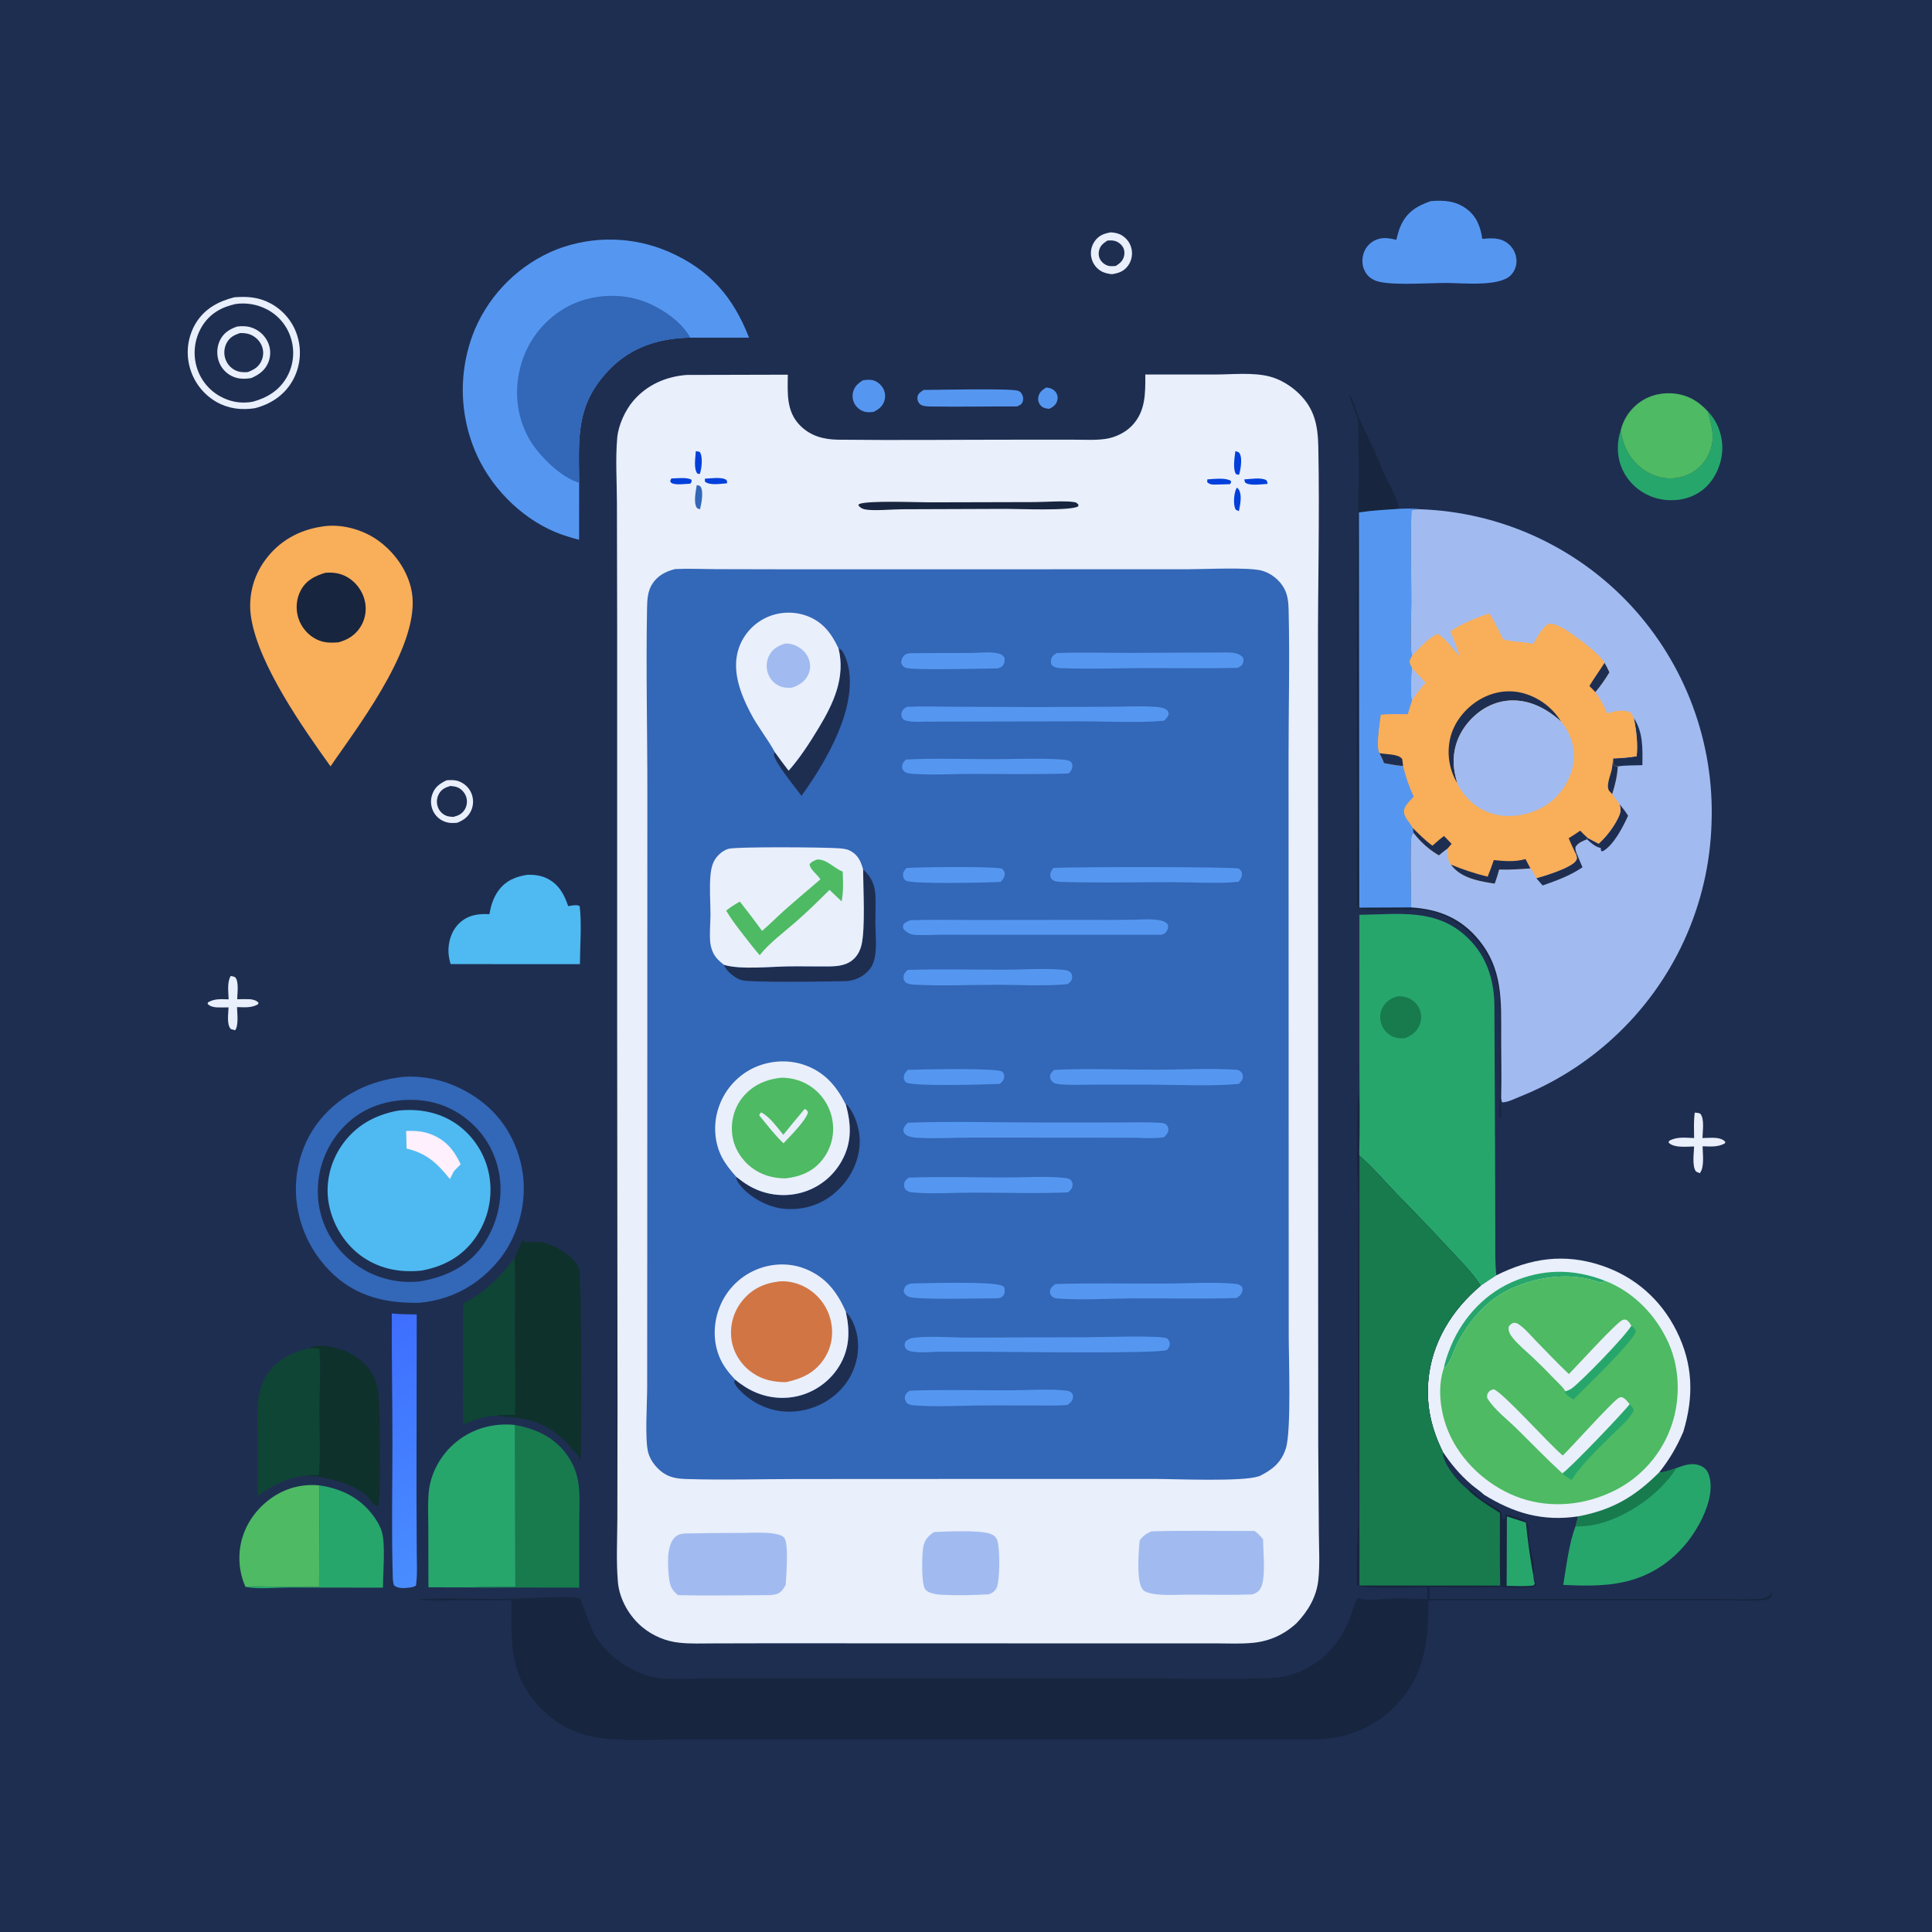 <?xml version="1.0" encoding="utf-8" ?>
<svg xmlns="http://www.w3.org/2000/svg" xmlns:xlink="http://www.w3.org/1999/xlink" width="1024" height="1024">
	<path fill="#1E2E51" d="M0 0L1024 0L1024 1024L0 1024L0 0Z"/>
	<path fill="#5597F0" d="M554.51 205.401C555.203 205.466 555.254 205.453 556.014 205.62C557.79 206.011 559.373 207.13 560.133 208.811C560.704 210.075 560.696 211.467 560.227 212.754C559.486 214.794 558.027 215.775 556.152 216.679C554.288 216.54 552.415 216.162 551.253 214.527C550.319 213.213 550.007 211.838 550.36 210.253C550.905 207.804 552.468 206.642 554.51 205.401Z"/>
	<path fill="#17253E" d="M777.878 789.381L778.582 788.917C781.398 791.106 784.143 793.915 787.103 795.844C789.439 797.365 792.686 798.587 794.714 800.436C795.43 801.089 795.78 801.552 795.981 802.509C796.118 803.16 796.088 803.97 796.102 804.622L796.657 805.228L797.722 804.916C797.989 803.833 797.934 803.379 797.782 802.302C801.203 803.622 806.28 804.434 809.169 806.482C809.474 807.358 809.731 808.197 809.922 809.106L810.417 809.602C810.39 809.772 810.359 809.941 810.334 810.111C809.175 817.974 814.393 828.351 812.718 835.226Q810.117 821.202 808.768 807.003L798.694 803.753L798.569 840.523C803.212 840.568 808.06 840.905 812.672 840.359L813.487 839.482L813.776 837.741C814.331 838.787 814.235 838.981 814.099 840.177C813.06 841.262 812.727 841.212 811.257 841.259C806.484 841.412 800.129 841.941 795.501 841.136L795.126 840.386C794.864 827.575 795.008 814.738 795.005 801.924C789.161 798.146 782.716 794.437 777.878 789.381Z"/>
	<path fill="#E9EFFB" d="M122.265 517.289C123.059 517.469 124.228 517.519 124.777 518.149C126.697 520.351 125.763 526.78 125.721 529.622C127.845 529.587 130.004 529.5 132.125 529.591C133.867 529.665 135.803 530.139 137.024 531.449L136.7 532.334C133.103 534.321 129.614 533.872 125.627 533.778C125.699 536.988 126.575 543.335 124.657 546.029C123.841 545.89 123.101 545.638 122.314 545.387C120.043 542.911 121.062 537.135 121.135 533.929C119.064 533.954 116.959 534.027 114.891 533.934C113.173 533.857 111.212 533.37 110.024 532.059L110.289 531.25C113.815 529.185 117.232 529.604 121.188 529.67C121.074 525.848 120.278 520.686 122.265 517.289Z"/>
	<path fill="#5597F0" d="M457.367 201.574C458.943 201.332 460.807 201.127 462.383 201.468C464.74 201.976 466.987 203.823 468.113 205.927Q468.316 206.303 468.48 206.698Q468.644 207.093 468.767 207.502Q468.889 207.911 468.97 208.331Q469.051 208.751 469.089 209.176Q469.126 209.602 469.121 210.03Q469.115 210.457 469.066 210.882Q469.017 211.306 468.925 211.724Q468.834 212.141 468.7 212.547C467.737 215.463 465.774 216.86 463.17 218.259C461.788 218.449 460.21 218.612 458.835 218.341C456.638 217.908 454.572 216.497 453.321 214.651Q453.086 214.3 452.888 213.928Q452.689 213.555 452.527 213.165Q452.366 212.775 452.244 212.37Q452.123 211.966 452.041 211.552Q451.96 211.138 451.92 210.717Q451.88 210.297 451.881 209.875Q451.883 209.453 451.926 209.033Q451.969 208.613 452.054 208.199C452.707 204.989 454.699 203.224 457.367 201.574Z"/>
	<path fill="#E9EFFB" d="M898.252 589.712C899.343 589.738 900.119 589.862 901.148 590.227C903.558 593.011 902.395 599.649 902.346 603.193C904.778 603.128 907.361 602.915 909.78 603.151C911.528 603.322 913.381 603.95 914.505 605.289L914.082 606.104C910.223 608.096 906.642 607.646 902.404 607.549C902.451 611.51 903.53 618.663 900.919 621.825L898.991 620.985C896.689 618.266 897.833 611.118 897.906 607.656C895.277 607.711 892.52 607.915 889.902 607.696C888.037 607.54 885.609 606.968 884.358 605.53L884.7 604.688C888.623 602.354 893.524 603.047 897.912 603.2C897.876 598.726 897.64 594.151 898.252 589.712Z"/>
	<path fill="#E9EFFB" d="M588.822 123.141C590.933 123.33 592.882 123.653 594.699 124.798C597.307 126.44 599.104 128.91 599.736 131.939Q599.857 132.499 599.92 133.069Q599.983 133.638 599.987 134.211Q599.992 134.784 599.938 135.354Q599.884 135.925 599.772 136.487Q599.659 137.048 599.49 137.596Q599.321 138.143 599.097 138.671Q598.873 139.198 598.596 139.7Q598.32 140.201 597.993 140.672C595.791 143.799 593.003 144.758 589.376 145.336C587.144 145.071 585.175 144.702 583.249 143.476Q582.78 143.177 582.344 142.832Q581.907 142.487 581.509 142.1Q581.11 141.712 580.753 141.286Q580.396 140.859 580.084 140.399Q579.773 139.938 579.51 139.448Q579.247 138.958 579.035 138.443Q578.823 137.929 578.666 137.396Q578.508 136.863 578.405 136.316Q578.297 135.766 578.246 135.209Q578.195 134.651 578.2 134.091Q578.206 133.531 578.268 132.975Q578.331 132.418 578.449 131.871Q578.568 131.324 578.742 130.791Q578.916 130.259 579.143 129.747Q579.37 129.235 579.647 128.749Q579.925 128.262 580.251 127.807C582.446 124.733 585.223 123.734 588.822 123.141Z"/>
	<path fill="#1E2E51" d="M587.006 127.492C588.108 127.443 589.226 127.371 590.32 127.568C592.227 127.911 593.982 129.13 595.027 130.755C595.943 132.18 596.176 133.906 595.812 135.55C595.214 138.246 593.658 139.49 591.442 140.945C590.471 141.026 589.461 141.126 588.487 141.058C586.587 140.924 584.695 139.74 583.579 138.231C582.442 136.693 582.101 134.896 582.477 133.026C583.038 130.233 584.715 128.946 587.006 127.492Z"/>
	<path fill="#E9EFFB" d="M236.675 413.573C238.775 413.382 241.031 413.329 243.04 414.045C245.877 415.055 248.355 417.204 249.624 419.949Q249.884 420.5 250.085 421.076Q250.285 421.651 250.424 422.244Q250.564 422.838 250.64 423.442Q250.716 424.047 250.729 424.656Q250.742 425.266 250.69 425.873Q250.639 426.48 250.524 427.079Q250.41 427.677 250.233 428.26Q250.056 428.844 249.819 429.405C248.338 432.861 245.747 434.698 242.37 436.076C240.401 436.259 238.624 436.352 236.691 435.813Q236.143 435.664 235.613 435.46Q235.082 435.256 234.575 435Q234.069 434.743 233.591 434.436Q233.112 434.129 232.668 433.776Q232.223 433.422 231.817 433.025Q231.411 432.628 231.047 432.191Q230.683 431.755 230.366 431.284Q230.048 430.813 229.78 430.312Q229.513 429.806 229.298 429.276Q229.082 428.746 228.92 428.197Q228.757 427.648 228.65 427.086Q228.542 426.524 228.49 425.954Q228.438 425.384 228.442 424.812Q228.447 424.24 228.507 423.671Q228.568 423.102 228.684 422.542Q228.8 421.981 228.971 421.435C230.29 417.283 232.918 415.402 236.675 413.573Z"/>
	<path fill="#1E2E51" d="M238.687 416.577C240.007 416.711 241.387 416.811 242.611 417.36C244.661 418.28 246.3 420.108 247.04 422.223Q247.178 422.621 247.274 423.03Q247.37 423.44 247.422 423.857Q247.475 424.275 247.485 424.695Q247.494 425.116 247.46 425.536Q247.426 425.955 247.348 426.368Q247.271 426.782 247.151 427.185Q247.031 427.589 246.87 427.977Q246.708 428.366 246.508 428.736C245.063 431.361 243.047 432.262 240.259 432.984C238.999 432.905 237.741 432.827 236.553 432.363Q236.168 432.209 235.801 432.016Q235.435 431.822 235.09 431.591Q234.746 431.361 234.427 431.095Q234.109 430.829 233.821 430.531Q233.532 430.234 233.276 429.908Q233.02 429.581 232.8 429.23Q232.58 428.879 232.398 428.506Q232.216 428.134 232.074 427.744Q231.926 427.337 231.821 426.917Q231.716 426.497 231.655 426.068Q231.594 425.64 231.577 425.207Q231.56 424.775 231.588 424.343Q231.616 423.91 231.689 423.484Q231.761 423.057 231.877 422.64Q231.993 422.222 232.151 421.82Q232.309 421.417 232.508 421.032C233.846 418.384 235.963 417.376 238.687 416.577Z"/>
	<path fill="#27A66C" d="M798.694 803.753L808.768 807.003Q810.118 821.202 812.718 835.226C812.808 836.808 812.991 837.979 813.487 839.482L812.672 840.359C808.06 840.905 803.212 840.568 798.569 840.523L798.694 803.753Z"/>
	<path fill="#5597F0" d="M489.602 206.667C497.114 206.679 535.877 205.726 539.667 207.151C540.863 207.601 541.459 208.359 541.929 209.514C542.418 210.716 542.435 212.054 541.911 213.246C541.352 214.519 540.14 214.923 538.955 215.431C523.937 215.331 508.898 215.693 493.885 215.455C492.029 215.426 488.643 215.493 487.344 213.956C486.48 212.935 486.066 211.676 486.294 210.334C486.617 208.439 488.116 207.59 489.602 206.667Z"/>
	<path fill="#27A66C" d="M905.158 218.013C910.103 223.008 912.84 230.266 912.874 237.276C912.909 244.628 909.819 252.488 904.641 257.687C899.519 262.829 892.596 265.229 885.425 265.118Q884.719 265.113 884.015 265.073Q883.311 265.034 882.609 264.959Q881.907 264.885 881.21 264.776Q880.513 264.667 879.822 264.524Q879.131 264.381 878.448 264.204Q877.765 264.026 877.092 263.816Q876.418 263.605 875.756 263.362Q875.094 263.119 874.444 262.843Q873.795 262.567 873.16 262.259Q872.525 261.952 871.906 261.613Q871.286 261.275 870.685 260.907Q870.083 260.538 869.5 260.14Q868.918 259.742 868.355 259.316Q867.793 258.89 867.252 258.437Q866.711 257.984 866.193 257.505Q865.676 257.025 865.182 256.521Q864.7 256.027 864.244 255.509Q863.788 254.992 863.359 254.451Q862.93 253.911 862.529 253.349Q862.128 252.788 861.757 252.206Q861.385 251.625 861.043 251.026Q860.702 250.426 860.391 249.81Q860.08 249.194 859.802 248.563Q859.523 247.932 859.277 247.287Q859.031 246.643 858.818 245.986Q858.604 245.33 858.425 244.664Q858.246 243.998 858.101 243.323Q857.956 242.649 857.845 241.967Q857.735 241.286 857.659 240.601Q857.584 239.915 857.543 239.226Q857.503 238.537 857.497 237.847Q857.492 237.157 857.522 236.468C857.625 233.693 858.072 230.874 858.986 228.248Q859.249 229.648 859.545 231.042C861.222 238.891 865.588 245.611 872.488 249.87C878.05 253.305 884.492 254.47 890.861 252.886Q891.394 252.758 891.919 252.604Q892.445 252.449 892.962 252.269Q893.479 252.088 893.987 251.882Q894.495 251.676 894.991 251.445Q895.488 251.214 895.972 250.958Q896.457 250.702 896.928 250.422Q897.399 250.143 897.855 249.84Q898.312 249.537 898.752 249.211Q899.193 248.886 899.617 248.539Q900.041 248.192 900.447 247.824Q900.853 247.456 901.24 247.068Q901.627 246.681 901.994 246.274Q902.361 245.868 902.708 245.443Q903.054 245.019 903.379 244.578Q903.704 244.136 904.006 243.679Q904.308 243.222 904.587 242.751C909.711 233.997 907.638 226.995 905.158 218.013Z"/>
	<path fill="#17253E" d="M795.639 582.11C794.971 585.517 796.148 589.366 795.523 592.925C795.377 592.821 795.151 592.781 795.086 592.615C794.251 590.478 794.969 584.373 794.967 581.945L795.002 549.8C795.031 540.258 795.61 530.382 793.683 520.98C789.823 502.138 774.603 485.429 755.172 482.375C748.644 481.349 722.812 483.258 719.757 481.254C718.723 477.877 719.496 438.587 719.497 431.361Q718.796 347.104 719.952 262.85C720.129 254.029 720.062 245.173 719.975 236.351C719.929 231.735 720.186 226.672 719.552 222.112C719.122 219.026 714.718 210.981 715.285 208.803C717.73 212.973 718.753 217.992 720.706 222.422C723.522 228.806 726.781 235.013 729.665 241.373C731.131 244.605 732.174 248 733.663 251.219C736.317 256.95 740.389 263.488 741.609 269.667C734.493 270.17 727.339 270.532 720.281 271.594L720.451 481.066L747.959 480.951C761.478 481.785 773.018 486.034 782.218 496.327C797.069 512.944 795.613 530.646 795.643 551.338C795.657 561.578 795.891 571.875 795.639 582.11Z"/>
	<path fill="#27A66C" d="M169.263 787.282C180.75 788.972 190.577 793.694 197.673 803.127C199.697 805.817 201.558 808.916 202.48 812.172C204.318 818.664 202.994 833.913 202.984 841.477L153.291 841.451C145.909 841.455 137.352 842.398 130.155 841.138C134.577 840.561 139.478 840.929 143.943 840.949L169.128 841.084Q169.342 814.183 169.263 787.282Z"/>
	<path fill="#4EBA63" d="M858.986 228.248Q859.211 227.282 859.51 226.337Q859.809 225.392 860.18 224.473Q860.552 223.554 860.993 222.666Q861.435 221.778 861.944 220.928Q862.453 220.077 863.027 219.268Q863.6 218.46 864.234 217.698Q864.869 216.936 865.561 216.226Q866.252 215.516 866.997 214.861C872.243 210.216 879.025 208.053 885.987 208.467C893.831 208.934 899.926 212.29 905.158 218.013C907.638 226.995 909.711 233.997 904.587 242.751Q904.308 243.222 904.006 243.679Q903.704 244.136 903.379 244.578Q903.054 245.019 902.708 245.443Q902.361 245.868 901.994 246.274Q901.627 246.681 901.24 247.068Q900.853 247.456 900.447 247.824Q900.041 248.192 899.617 248.539Q899.193 248.886 898.752 249.211Q898.312 249.537 897.855 249.84Q897.399 250.143 896.928 250.422Q896.457 250.702 895.972 250.958Q895.488 251.214 894.991 251.445Q894.495 251.676 893.987 251.882Q893.479 252.088 892.962 252.269Q892.445 252.449 891.919 252.604Q891.394 252.758 890.861 252.886C884.492 254.47 878.05 253.305 872.488 249.87C865.588 245.611 861.222 238.891 859.545 231.042Q859.249 229.648 858.986 228.248Z"/>
	<defs>
		<linearGradient id="gradient_0" gradientUnits="userSpaceOnUse" x1="180.214" y1="715.478" x2="247.994" y2="821.068">
			<stop offset="0" stop-color="#3E6EFF"/>
			<stop offset="1" stop-color="#498DFF"/>
		</linearGradient>
	</defs>
	<path fill="url(#gradient_0)" d="M207.659 696.144C212.03 696.647 216.482 696.593 220.878 696.678L220.757 792.598L220.884 821.944C220.91 828.018 221.304 834.416 220.475 840.434C219.419 841.002 218.445 841.297 217.26 841.434C214.545 841.747 211.139 842.153 208.897 840.333C208.155 838.734 208.206 836.428 208.155 834.673C207.485 811.558 207.986 788.261 207.999 765.127C208.012 742.134 207.542 719.133 207.659 696.144Z"/>
	<path fill="#0F4534" d="M272.716 666.89C273.393 678.837 272.893 691.06 272.934 703.038C272.988 718.651 273.432 734.364 273.042 749.967C269.756 749.927 266.438 749.716 263.206 750.404C257.024 750.302 251.017 752.684 245.432 755.076L245.475 690.886C256.865 685.255 265.12 676.861 272.716 666.89Z"/>
	<path fill="#4EBA63" d="M130.155 841.138C127.533 835.467 126.492 828.898 126.996 822.682C127.841 812.245 133.103 802.789 141.094 796.108C149.207 789.325 158.762 786.316 169.263 787.282Q169.342 814.183 169.128 841.084L143.943 840.949C139.478 840.929 134.577 840.561 130.155 841.138Z"/>
	<path fill="#0F4534" d="M163.873 714.552C165.682 714.57 167.605 714.407 169.348 714.905C170.132 725.954 169.371 737.399 169.335 748.494C169.3 759.45 170.009 770.979 169.046 781.85C166.841 781.869 164.547 781.745 162.368 782.073C152.423 783.266 144.542 786.986 136.57 792.914C136.397 782.734 136.51 772.533 136.512 762.35C136.513 755.273 136.027 747.761 137.076 740.767C137.692 736.664 138.962 732.707 141.149 729.158C146.298 720.803 154.637 716.745 163.873 714.552Z"/>
	<path fill="#0E312C" d="M163.873 714.552C167.261 712.426 173.257 713.352 177.074 714.211C184.783 715.945 192.716 720.616 196.885 727.449C198.845 730.663 199.973 734.223 200.508 737.931C201.439 744.391 201.972 792.419 200.633 797.807L200.037 798.245C198.049 797.741 197.257 796.443 196.094 794.839C190.894 787.664 175.883 783.755 167.727 782.463C166.389 782.251 165.061 782.266 163.712 782.267C162.966 782.267 163.246 782.273 162.368 782.073C164.547 781.745 166.841 781.869 169.046 781.85C170.009 770.979 169.3 759.45 169.335 748.494C169.371 737.399 170.132 725.954 169.348 714.905C167.605 714.407 165.682 714.57 163.873 714.552Z"/>
	<path fill="#4FBAF2" d="M279.74 463.636C283.369 463.612 286.737 463.999 290.032 465.631C296.104 468.64 299.11 474.089 301.134 480.263C302.961 480.006 305.511 479.35 307.213 480.205C308.416 489.194 307.417 501.663 307.362 511.017L267.25 511.011L238.825 510.973C238.065 508.313 237.566 505.77 237.698 502.99C237.952 497.652 239.857 492.415 243.96 488.838C248.486 484.893 253.649 484.22 259.381 484.552C260.217 480.028 261.406 475.882 264.149 472.104C268.041 466.743 273.395 464.539 279.74 463.636Z"/>
	<path fill="#5597F0" d="M758.291 106.608C765.152 106.032 771.427 106.393 777.21 110.634C782.625 114.605 784.71 120.212 785.643 126.599C790.578 126.173 795.165 125.824 799.278 129.099Q799.774 129.495 800.225 129.941Q800.676 130.387 801.077 130.879Q801.478 131.37 801.825 131.901Q802.173 132.432 802.462 132.997Q802.751 133.562 802.979 134.154Q803.206 134.746 803.37 135.359Q803.534 135.972 803.632 136.599Q803.731 137.225 803.762 137.859Q803.79 138.412 803.761 138.965Q803.732 139.518 803.646 140.065Q803.56 140.612 803.418 141.147Q803.276 141.683 803.08 142.2Q802.884 142.718 802.635 143.213Q802.387 143.708 802.089 144.175Q801.791 144.641 801.446 145.075Q801.101 145.508 800.714 145.904C794.67 152.086 775.075 149.996 766.75 149.964C757.137 149.978 740.462 151.231 731.59 149.475C728.332 148.83 725.536 147.312 723.777 144.406C722.043 141.541 721.694 138.116 722.557 134.903Q722.704 134.343 722.906 133.801Q723.107 133.259 723.362 132.739Q723.616 132.219 723.921 131.727Q724.225 131.235 724.577 130.775Q724.928 130.316 725.323 129.893Q725.719 129.471 726.154 129.089Q726.589 128.708 727.06 128.371Q727.53 128.034 728.032 127.746C732.023 125.492 735.801 126.06 740.051 127.122C740.779 124.395 741.45 121.583 742.685 119.032C746.03 112.124 751.343 109.003 758.291 106.608Z"/>
	<path fill="#177B4E" d="M272.975 755.257C284.339 757.375 294.293 761.936 300.964 771.78Q301.968 773.244 302.814 774.804Q303.66 776.364 304.34 778.004Q305.02 779.644 305.526 781.345Q306.032 783.046 306.359 784.791C307.603 791.54 307.024 798.968 307.022 805.825L307.004 841.466L272.101 841.425C264.903 841.452 257.614 841.748 250.43 841.362C257.923 840.843 265.645 841.148 273.159 841.111L272.975 755.257Z"/>
	<path fill="#E9EFFB" d="M124.14 157.569C131.053 157.039 137.12 157.426 143.363 160.795Q144.015 161.143 144.649 161.523Q145.283 161.903 145.897 162.314Q146.511 162.726 147.103 163.168Q147.696 163.61 148.265 164.081Q148.835 164.552 149.38 165.051Q149.925 165.551 150.444 166.077Q150.963 166.603 151.455 167.154Q151.947 167.706 152.411 168.281Q152.874 168.857 153.308 169.455Q153.742 170.053 154.146 170.673Q154.549 171.292 154.921 171.931Q155.293 172.57 155.632 173.226Q155.971 173.883 156.276 174.556Q156.582 175.229 156.853 175.917Q157.124 176.604 157.361 177.304Q157.597 178.005 157.798 178.716Q158.002 179.432 158.17 180.158Q158.339 180.883 158.471 181.616Q158.604 182.349 158.7 183.087Q158.796 183.826 158.855 184.568Q158.915 185.311 158.938 186.055Q158.96 186.799 158.946 187.544Q158.932 188.288 158.882 189.031Q158.831 189.774 158.744 190.514Q158.656 191.254 158.532 191.988Q158.409 192.722 158.249 193.45Q158.089 194.177 157.893 194.896Q157.698 195.614 157.467 196.322Q157.236 197.03 156.971 197.726Q156.705 198.422 156.405 199.104Q156.106 199.786 155.773 200.452Q155.44 201.118 155.075 201.767C150.692 209.478 143.544 214.184 135.099 216.362C127.935 217.463 121.083 216.646 114.693 213.022Q114.041 212.646 113.409 212.239Q112.777 211.831 112.165 211.393Q111.554 210.954 110.965 210.486Q110.376 210.018 109.812 209.521Q109.247 209.024 108.707 208.5Q108.168 207.976 107.655 207.426Q107.142 206.875 106.657 206.3Q106.172 205.725 105.717 205.127Q105.261 204.528 104.835 203.908Q104.41 203.287 104.016 202.647Q103.621 202.006 103.26 201.347Q102.898 200.687 102.569 200.01Q102.24 199.334 101.945 198.642Q101.651 197.95 101.39 197.244Q101.13 196.538 100.906 195.82Q100.681 195.102 100.492 194.374Q100.302 193.654 100.147 192.925Q99.993 192.197 99.875 191.461Q99.757 190.726 99.675 189.986Q99.594 189.245 99.55 188.502Q99.505 187.758 99.498 187.014Q99.49 186.269 99.52 185.525Q99.55 184.78 99.616 184.039Q99.683 183.297 99.786 182.559Q99.89 181.822 100.03 181.09Q100.17 180.359 100.346 179.635Q100.522 178.911 100.734 178.197Q100.946 177.483 101.193 176.781Q101.44 176.078 101.722 175.389Q102.004 174.699 102.319 174.025Q102.635 173.35 102.984 172.692Q103.333 172.034 103.714 171.394C108.434 163.626 115.628 159.774 124.14 157.569Z"/>
	<path fill="#1E2E51" d="M124.991 161.105Q126.041 160.961 127.099 160.898Q128.157 160.834 129.217 160.853Q130.276 160.871 131.331 160.971Q132.387 161.071 133.431 161.251Q134.475 161.432 135.503 161.692Q136.53 161.953 137.534 162.291Q138.539 162.63 139.514 163.045Q140.489 163.459 141.43 163.948Q142 164.243 142.554 164.565Q143.109 164.888 143.647 165.238Q144.184 165.588 144.704 165.964Q145.223 166.34 145.724 166.742Q146.224 167.144 146.703 167.57Q147.183 167.996 147.64 168.446Q148.098 168.895 148.532 169.367Q148.967 169.839 149.378 170.332Q149.788 170.825 150.173 171.338Q150.559 171.851 150.918 172.383Q151.277 172.914 151.61 173.463Q151.942 174.012 152.246 174.576Q152.551 175.141 152.827 175.72Q153.103 176.299 153.349 176.891Q153.596 177.484 153.813 178.087Q154.03 178.691 154.216 179.305Q154.41 179.928 154.572 180.56Q154.734 181.191 154.865 181.83Q154.995 182.469 155.094 183.114Q155.192 183.759 155.259 184.408Q155.325 185.057 155.359 185.708Q155.392 186.36 155.394 187.012Q155.395 187.664 155.363 188.316Q155.332 188.967 155.268 189.616Q155.204 190.265 155.108 190.91Q155.012 191.556 154.884 192.195Q154.756 192.835 154.596 193.467Q154.436 194.099 154.245 194.723Q154.053 195.346 153.831 195.96Q153.609 196.573 153.356 197.174Q153.104 197.776 152.821 198.364Q152.539 198.952 152.228 199.525C148.235 206.82 141.746 210.809 133.944 212.933C127.793 214.055 121.864 213.022 116.417 209.924Q115.848 209.6 115.296 209.249Q114.743 208.897 114.209 208.518Q113.675 208.139 113.161 207.734Q112.647 207.329 112.153 206.899Q111.66 206.469 111.189 206.014Q110.718 205.56 110.27 205.082Q109.822 204.605 109.398 204.105Q108.975 203.606 108.577 203.086Q108.179 202.566 107.808 202.027Q107.436 201.488 107.092 200.931Q106.748 200.374 106.433 199.8Q106.117 199.226 105.831 198.638Q105.544 198.049 105.287 197.447Q105.031 196.845 104.804 196.23Q104.578 195.616 104.383 194.991Q104.188 194.366 104.024 193.732Q103.851 193.068 103.711 192.396Q103.572 191.724 103.468 191.046Q103.363 190.368 103.293 189.685Q103.223 189.003 103.188 188.318Q103.153 187.632 103.153 186.946Q103.153 186.26 103.188 185.575Q103.222 184.889 103.292 184.207Q103.362 183.524 103.467 182.846Q103.571 182.168 103.711 181.496Q103.85 180.824 104.023 180.16Q104.196 179.496 104.403 178.842Q104.61 178.188 104.85 177.545Q105.09 176.902 105.362 176.272Q105.635 175.642 105.939 175.027Q106.243 174.412 106.578 173.814Q106.914 173.215 107.279 172.634C111.446 166.056 117.581 162.698 124.991 161.105Z"/>
	<path fill="#E9EFFB" d="M125.659 173.08C128.09 172.793 130.416 172.753 132.79 173.453Q133.504 173.659 134.193 173.937Q134.883 174.215 135.54 174.561Q136.198 174.908 136.817 175.32Q137.435 175.731 138.009 176.204Q138.583 176.676 139.105 177.205Q139.628 177.734 140.094 178.313Q140.56 178.892 140.964 179.515Q141.369 180.139 141.708 180.8Q142.033 181.431 142.29 182.092Q142.547 182.754 142.734 183.438Q142.921 184.123 143.035 184.823Q143.149 185.524 143.19 186.232Q143.23 186.94 143.196 187.649Q143.162 188.358 143.054 189.059Q142.946 189.761 142.766 190.447Q142.585 191.133 142.334 191.797C140.635 196.216 137.347 198.576 133.153 200.399C130.091 200.861 127.023 200.98 124.079 199.853Q123.412 199.602 122.774 199.284Q122.137 198.965 121.536 198.582Q120.935 198.198 120.377 197.755Q119.82 197.311 119.311 196.811Q118.803 196.312 118.349 195.762Q117.896 195.213 117.502 194.619Q117.108 194.025 116.777 193.393Q116.447 192.762 116.185 192.099C114.769 188.524 114.817 184.232 116.411 180.722C118.285 176.597 121.514 174.509 125.659 173.08Z"/>
	<path fill="#1E2E51" d="M127.209 176.548C128.831 176.49 130.609 176.61 132.155 177.139C134.981 178.107 137.42 180.264 138.622 183.007Q138.827 183.466 138.985 183.942Q139.143 184.419 139.252 184.909Q139.361 185.4 139.42 185.899Q139.48 186.397 139.488 186.9Q139.497 187.402 139.455 187.902Q139.413 188.403 139.321 188.897Q139.229 189.391 139.088 189.873Q138.947 190.355 138.758 190.82C137.321 194.384 134.796 195.87 131.364 197.213C129.002 197.418 126.74 197.283 124.583 196.195Q124.123 195.96 123.688 195.681Q123.253 195.402 122.848 195.08Q122.443 194.759 122.073 194.399Q121.702 194.039 121.368 193.644Q121.035 193.249 120.743 192.823Q120.451 192.397 120.202 191.944Q119.954 191.491 119.752 191.015Q119.55 190.539 119.396 190.046Q119.236 189.541 119.126 189.022Q119.016 188.503 118.958 187.976Q118.9 187.449 118.894 186.919Q118.888 186.389 118.934 185.861Q118.98 185.333 119.077 184.812Q119.175 184.291 119.323 183.782Q119.472 183.273 119.669 182.781Q119.867 182.289 120.112 181.819C121.713 178.789 124.06 177.562 127.209 176.548Z"/>
	<path fill="#27A66C" d="M888.507 778.127C892.75 776.542 897.049 774.973 901.466 776.942C903.734 777.954 905.001 779.472 905.775 781.823C908.488 790.065 904.603 800.448 900.675 807.675C892.831 822.106 880.404 832.923 864.546 837.52C853.014 840.862 840.461 840.623 828.556 840.018C830.058 830.964 831.717 817.338 835.054 809.052C835.644 807.315 835.996 805.501 836.412 803.715C854.548 800.333 866.509 793.289 879.433 780.362C882.435 780.451 885.67 779.024 888.507 778.127Z"/>
	<path fill="#177B4E" d="M879.433 780.362C882.435 780.451 885.67 779.024 888.507 778.127C879.822 792.007 862.31 804.111 846.475 807.841C842.667 808.738 838.958 809.032 835.054 809.052C835.644 807.315 835.996 805.501 836.412 803.715C854.548 800.333 866.509 793.289 879.433 780.362Z"/>
	<path fill="#0E312C" d="M272.716 666.89C274.13 663.608 275.719 660.38 276.868 656.994L277.092 657.885C278.944 658.858 283.81 657.978 286.064 658.239C293.026 659.045 304.748 665.791 307.075 672.655C308.131 675.771 308.435 765.484 307.738 773.202L306.494 773.776L306.797 774.529L307.538 774.328L307.162 774.918C306.342 773.704 307.111 773.128 306.674 772.082C306.158 770.844 304.01 768.831 303.046 767.692C296.078 759.461 287.961 754.091 277.278 752.014C272.629 751.11 267.873 751.16 263.206 750.404C266.438 749.716 269.756 749.927 273.042 749.967C273.432 734.364 272.988 718.651 272.934 703.038C272.893 691.06 273.393 678.837 272.716 666.89Z"/>
	<path fill="#27A66C" d="M227.082 841.278L227.021 809.557C226.994 803.403 226.677 797.053 227.241 790.926C228.187 780.659 233.794 770.799 241.748 764.313C250.716 757.001 261.569 754.124 272.975 755.257L273.159 841.111C265.645 841.148 257.923 840.843 250.43 841.362Q238.756 841.388 227.082 841.278Z"/>
	<path fill="#5597F0" d="M741.609 269.667C745.32 269.538 749.018 269.363 752.706 269.916C751.34 270.012 749.233 269.906 748.067 270.553C747.592 286.716 748.007 302.975 748.023 319.149C748.032 328.564 747.262 338.564 748.219 347.884C747.524 349.237 746.945 349.924 747.303 351.539C747.488 352.373 748.066 353.328 748.448 354.101C747.984 359.588 747.69 365.872 748.392 371.334C747.654 373.727 746.815 376.138 746.183 378.558C741.397 378.498 736.62 378.367 731.846 378.797C731.398 382.874 729.146 395.985 731.135 399.179C732.047 400.93 732.905 402.624 733.579 404.482C736.941 405.129 740.239 405.716 743.651 406.011C745.06 411.661 746.8 416.921 749.3 422.185C747.606 424.129 744.103 427.284 744.093 430.011C744.081 433.317 747.516 436.07 748.8 438.897L749.23 441.463C748.921 441.818 748.524 442.112 748.303 442.528C747.141 444.715 747.943 476.227 747.959 480.951L720.451 481.066L720.281 271.594C727.339 270.532 734.493 270.17 741.609 269.667Z"/>
	<path fill="#F9AE59" d="M170.289 279.151C180.174 277.375 191.513 280.36 199.697 285.976C208.952 292.327 216.322 302.59 218.269 313.742C222.912 340.351 192.809 380.882 177.94 402.193L175.197 406.195C160.496 385.757 137.341 352.65 133.206 327.986Q133.029 326.98 132.902 325.966Q132.776 324.952 132.7 323.933Q132.625 322.914 132.602 321.893Q132.578 320.871 132.606 319.85Q132.634 318.829 132.713 317.81Q132.792 316.791 132.923 315.778Q133.053 314.765 133.235 313.759Q133.416 312.754 133.648 311.759Q133.88 310.764 134.162 309.781Q134.443 308.799 134.774 307.833Q135.105 306.866 135.485 305.917Q135.864 304.969 136.29 304.04Q136.717 303.112 137.19 302.206Q137.663 301.3 138.181 300.42Q138.699 299.539 139.26 298.686Q139.822 297.832 140.426 297.008C147.752 286.936 158.089 281.049 170.289 279.151Z"/>
	<path fill="#17253E" d="M172.396 303.595C176.457 303.278 180.122 303.713 183.746 305.709Q184.177 305.951 184.595 306.213Q185.014 306.476 185.418 306.759Q185.823 307.042 186.213 307.345Q186.604 307.648 186.978 307.97Q187.353 308.292 187.711 308.633Q188.069 308.973 188.41 309.331Q188.75 309.689 189.073 310.063Q189.395 310.437 189.699 310.827Q190.002 311.217 190.286 311.621Q190.569 312.026 190.832 312.444Q191.095 312.862 191.337 313.293Q191.579 313.723 191.8 314.165Q192.02 314.608 192.218 315.06Q192.416 315.513 192.591 315.975Q192.766 316.437 192.918 316.907Q193.07 317.377 193.198 317.854Q193.434 318.724 193.583 319.613Q193.732 320.502 193.792 321.402Q193.852 322.301 193.823 323.202Q193.794 324.103 193.676 324.997Q193.557 325.89 193.351 326.768Q193.145 327.645 192.853 328.498Q192.561 329.351 192.186 330.171Q191.81 330.99 191.356 331.769C188.642 336.432 184.455 339.089 179.341 340.465C175.242 340.759 171.797 340.78 168.008 338.986C163.315 336.765 159.642 332.443 158.096 327.499C156.587 322.675 157.067 317.096 159.535 312.669C162.441 307.456 166.954 305.267 172.396 303.595Z"/>
	<path fill="#27A66C" d="M720.527 484.874C741.575 484.643 761.497 481.191 777.957 497.101C788.016 506.824 791.921 519.331 792.061 533.034L792.479 627.56L792.541 656.377C792.559 662.839 792.35 669.506 793.112 675.932C790.327 677.763 787.511 679.561 784.774 681.463C780.319 674.495 774.172 668.446 768.562 662.405Q754.562 647.295 740.108 632.617C733.709 626.027 727.532 618.531 720.55 612.59L720.38 611.985C720.93 596.131 720.523 580.14 720.531 564.273L720.527 484.874Z"/>
	<path fill="#177B4E" d="M740.8 528.038C742.345 528.03 743.797 528.125 745.289 528.563Q745.838 528.72 746.368 528.932Q746.898 529.145 747.403 529.411Q747.908 529.677 748.383 529.995Q748.858 530.312 749.297 530.676Q749.737 531.04 750.137 531.448Q750.536 531.856 750.891 532.303Q751.247 532.75 751.554 533.231Q751.861 533.713 752.117 534.223Q752.364 534.73 752.558 535.259Q752.752 535.789 752.891 536.335Q753.03 536.882 753.113 537.439Q753.196 537.997 753.221 538.56Q753.246 539.124 753.214 539.687Q753.182 540.25 753.093 540.807Q753.004 541.363 752.859 541.908Q752.713 542.453 752.513 542.98C751.044 546.84 748.371 548.717 744.695 550.264C742.445 550.459 740.067 550.309 738.003 549.326Q737.483 549.082 736.991 548.786Q736.499 548.49 736.04 548.145Q735.58 547.801 735.159 547.411Q734.737 547.021 734.357 546.591Q733.977 546.16 733.643 545.693Q733.309 545.226 733.024 544.727Q732.739 544.229 732.507 543.703Q732.275 543.178 732.097 542.632C731.151 539.706 731.374 536.557 732.859 533.848C734.618 530.639 737.387 529.029 740.8 528.038Z"/>
	<path fill="#3367B7" d="M214.33 570.711C229.751 569.854 244.952 575.356 256.852 585.145C268.772 594.952 275.928 609.323 277.385 624.636C278.846 639.978 273.801 656.754 263.875 668.574C253.064 681.448 238.754 689.082 222.051 690.519C206.264 690.754 191.878 687.984 179.322 677.763Q178.158 676.797 177.042 675.776Q175.927 674.755 174.862 673.681Q173.797 672.607 172.785 671.482Q171.774 670.358 170.818 669.186Q169.862 668.014 168.964 666.797Q168.066 665.579 167.229 664.32Q166.391 663.061 165.615 661.763Q164.839 660.464 164.127 659.13Q163.416 657.795 162.769 656.428Q162.123 655.061 161.544 653.664Q160.964 652.266 160.453 650.843Q159.942 649.419 159.501 647.973Q159.06 646.526 158.689 645.06Q158.319 643.593 158.02 642.111Q157.721 640.628 157.494 639.133Q157.267 637.638 157.113 636.133C155.579 620.976 160.034 605.16 169.777 593.373C181.057 579.725 196.926 572.408 214.33 570.711Z"/>
	<path fill="#1E2E51" d="M212.075 583.198C223.842 582.101 235.096 584.419 244.866 591.263C255.578 598.769 262.538 609.708 264.672 622.63C266.832 635.7 263.295 649.786 255.563 660.516C247.63 671.525 235.597 677.016 222.511 679.167Q221.317 679.298 220.119 679.37Q218.92 679.442 217.719 679.455Q216.519 679.469 215.319 679.423Q214.119 679.378 212.923 679.273Q211.726 679.169 210.537 679.006Q209.347 678.843 208.167 678.622Q206.986 678.401 205.818 678.122Q204.65 677.844 203.497 677.508Q202.344 677.173 201.209 676.781Q200.074 676.389 198.96 675.943Q197.845 675.496 196.754 674.995Q195.662 674.494 194.597 673.94Q193.532 673.386 192.495 672.781Q191.458 672.175 190.452 671.52Q189.445 670.864 188.473 670.16Q187.5 669.456 186.563 668.705Q185.638 667.975 184.751 667.2Q183.863 666.424 183.015 665.606Q182.167 664.788 181.36 663.93Q180.553 663.071 179.789 662.173Q179.026 661.275 178.308 660.341Q177.59 659.407 176.918 658.438Q176.247 657.47 175.624 656.469Q175.002 655.469 174.43 654.439Q173.857 653.409 173.336 652.352Q172.815 651.294 172.347 650.213Q171.879 649.131 171.465 648.028Q171.051 646.925 170.692 645.803Q170.333 644.68 170.03 643.542Q169.726 642.403 169.48 641.25Q169.233 640.098 169.043 638.935Q168.854 637.772 168.722 636.601Q168.591 635.388 168.52 634.17Q168.45 632.952 168.439 631.732Q168.429 630.512 168.479 629.293Q168.529 628.074 168.64 626.859Q168.751 625.644 168.921 624.436Q169.092 623.228 169.322 622.03Q169.553 620.832 169.842 619.646Q170.131 618.461 170.479 617.292Q170.827 616.122 171.232 614.972Q171.638 613.821 172.1 612.692Q172.561 611.563 173.079 610.458Q173.596 609.353 174.167 608.275Q174.739 607.197 175.363 606.148Q175.987 605.1 176.662 604.084Q177.338 603.068 178.063 602.087Q178.787 601.105 179.56 600.161C187.993 589.899 198.97 584.512 212.075 583.198Z"/>
	<path fill="#4FBAF2" d="M211.049 588.641C221.991 587.506 232.609 589.383 241.802 595.652Q242.659 596.248 243.485 596.885Q244.311 597.522 245.104 598.199Q245.898 598.876 246.657 599.592Q247.417 600.307 248.14 601.059Q248.863 601.811 249.548 602.598Q250.233 603.385 250.879 604.205Q251.524 605.024 252.128 605.875Q252.733 606.725 253.294 607.605Q253.856 608.484 254.373 609.39Q254.891 610.296 255.363 611.226Q255.835 612.156 256.261 613.109Q256.687 614.061 257.065 615.034Q257.443 616.006 257.773 616.996Q258.102 617.986 258.383 618.99Q258.664 619.995 258.894 621.013Q259.125 622.03 259.305 623.058Q259.491 624.119 259.624 625.188Q259.758 626.257 259.839 627.331Q259.921 628.405 259.95 629.482Q259.979 630.559 259.955 631.635Q259.932 632.712 259.856 633.787Q259.78 634.861 259.652 635.931Q259.524 637.001 259.344 638.063Q259.164 639.125 258.933 640.177Q258.702 641.229 258.419 642.268Q258.137 643.308 257.804 644.332Q257.471 645.357 257.089 646.364Q256.707 647.371 256.276 648.358Q255.846 649.346 255.367 650.311Q254.889 651.276 254.364 652.217Q253.84 653.157 253.27 654.072Q252.7 654.986 252.086 655.871C245.159 665.882 235.369 671.189 223.598 673.418C212.57 674.594 202.011 672.793 192.671 666.526C183.047 660.068 176.444 649.509 174.301 638.17C172.276 627.463 174.923 616.117 181.078 607.17C188.314 596.649 198.668 590.901 211.049 588.641Z"/>
	<path fill="#FEF0FC" d="M215.266 599.429C219.654 599.298 223.806 599.48 227.966 601.023C236.096 604.037 240.64 609.469 244.166 617.091C242.89 618.292 241.707 619.607 240.498 620.876L238.48 624.938C231.77 616.595 226.155 611.265 215.496 608.774L215.266 599.429Z"/>
	<path fill="#5597F0" d="M306.929 286.084C302.642 284.971 298.369 283.707 294.281 281.992C275.469 274.098 259.207 257.315 251.566 238.44Q251.176 237.491 250.81 236.533Q250.444 235.575 250.101 234.609Q249.758 233.642 249.44 232.667Q249.121 231.692 248.826 230.71Q248.531 229.727 248.26 228.738Q247.989 227.749 247.743 226.753Q247.497 225.758 247.275 224.756Q247.053 223.755 246.855 222.748Q246.658 221.742 246.486 220.731Q246.313 219.72 246.165 218.705Q246.018 217.69 245.895 216.672Q245.772 215.653 245.674 214.632Q245.576 213.611 245.504 212.588Q245.431 211.565 245.383 210.541Q245.336 209.516 245.313 208.491Q245.291 207.465 245.293 206.44Q245.296 205.414 245.324 204.389Q245.351 203.363 245.404 202.339Q245.457 201.315 245.535 200.292Q245.613 199.27 245.716 198.249Q245.819 197.229 245.947 196.211Q246.075 195.193 246.228 194.179Q246.381 193.165 246.559 192.155Q246.737 191.145 246.939 190.139Q247.142 189.134 247.369 188.134Q247.596 187.133 247.847 186.139Q248.099 185.145 248.374 184.157Q248.65 183.169 248.95 182.188Q249.25 181.207 249.574 180.234Q249.898 179.261 250.245 178.296Q250.593 177.331 250.964 176.375Q251.335 175.419 251.73 174.472Q252.493 172.696 253.341 170.959Q254.19 169.222 255.122 167.529Q256.054 165.835 257.068 164.189Q258.081 162.543 259.174 160.949Q260.266 159.354 261.436 157.815Q262.605 156.275 263.847 154.795Q265.09 153.314 266.404 151.896Q267.717 150.478 269.098 149.125Q270.479 147.773 271.924 146.489Q273.37 145.205 274.876 143.994Q276.382 142.782 277.945 141.645Q279.509 140.509 281.126 139.45Q282.743 138.39 284.409 137.411Q286.076 136.432 287.789 135.536Q289.501 134.639 291.255 133.827Q293.009 133.015 294.801 132.289Q296.595 131.593 298.421 130.986Q300.246 130.379 302.1 129.862Q303.953 129.345 305.83 128.919Q307.706 128.494 309.601 128.16Q311.496 127.827 313.405 127.587Q315.314 127.346 317.232 127.2Q319.151 127.053 321.074 127.001Q322.998 126.948 324.921 126.99Q326.845 127.031 328.764 127.167Q330.683 127.303 332.594 127.532Q334.504 127.762 336.401 128.084Q338.298 128.407 340.177 128.822Q342.055 129.237 343.912 129.743Q345.768 130.25 347.597 130.847Q349.426 131.443 351.224 132.129Q353.022 132.814 354.784 133.587C376.274 143.135 388.572 157.338 397.007 178.968L365.861 178.96C349.462 179.27 334.753 183.758 323.078 195.783C304.937 214.469 306.789 231.98 306.961 255.895L306.929 286.084Z"/>
	<path fill="#3367B7" d="M306.961 255.895C297.153 253.079 284.997 240.944 280.142 232.074C273.466 219.878 272.391 205.86 276.34 192.607Q276.697 191.407 277.114 190.227Q277.53 189.046 278.004 187.888Q278.478 186.729 279.008 185.596Q279.539 184.462 280.125 183.356Q280.711 182.25 281.351 181.174Q281.992 180.099 282.684 179.056Q283.376 178.013 284.12 177.006Q284.863 175.999 285.655 175.029Q286.447 174.06 287.286 173.131Q288.125 172.202 289.009 171.316Q289.893 170.43 290.819 169.588Q291.746 168.746 292.713 167.952Q293.68 167.157 294.685 166.411Q295.69 165.665 296.731 164.97Q297.772 164.274 298.846 163.631Q299.92 162.988 301.024 162.399C312.394 156.406 326.718 155.143 338.99 158.949C348.686 161.956 360.993 169.799 365.861 178.96C349.462 179.27 334.753 183.758 323.078 195.783C304.937 214.469 306.789 231.98 306.961 255.895Z"/>
	<path fill="#E9EFFB" d="M793.112 675.932C811.446 666.808 829.094 664.177 848.785 670.729C866.516 676.629 880.355 688.826 888.656 705.532C897.402 723.132 897.828 740.205 892.196 758.846C888.749 766.85 884.883 773.523 879.433 780.362C866.509 793.289 854.548 800.333 836.412 803.715C817.628 806.494 802.45 802.059 786.566 792.243C784.539 790.3 781.963 788.663 779.811 786.808C773.738 781.574 769.125 776.088 764.68 769.428C758.795 757.503 755.881 745.383 757.023 732.022C758.762 711.697 769.374 694.421 784.774 681.463C787.511 679.561 790.327 677.763 793.112 675.932Z"/>
	<path fill="#27A66C" d="M765.284 725.024C765.871 722.029 766.845 719.088 767.904 716.229C773.79 700.337 785.494 686.692 801.041 679.702C817.356 672.366 833.926 672.365 850.505 678.76C849.533 679.564 849.448 679.809 848.134 679.655C847.333 679.562 846.625 679.275 845.864 679.022C830.885 674.053 812.578 677.029 798.799 684.063C787.126 690.023 777.891 701.151 772.102 712.74C770.776 715.394 767.849 724.373 765.284 725.024Z"/>
	<path fill="#4EBA63" d="M765.284 725.024C767.849 724.373 770.776 715.394 772.102 712.74C777.891 701.151 787.126 690.023 798.799 684.063C812.578 677.029 830.885 674.053 845.864 679.022C846.625 679.275 847.333 679.562 848.134 679.655C849.448 679.809 849.533 679.564 850.505 678.76C865.846 684.666 877.883 697.162 884.494 712.116C890.693 726.139 890.707 743.419 885.176 757.66Q884.632 759.07 884.019 760.451Q883.406 761.832 882.724 763.181Q882.042 764.53 881.294 765.843Q880.546 767.156 879.734 768.43Q878.921 769.705 878.046 770.937Q877.171 772.169 876.235 773.355Q875.3 774.542 874.306 775.681Q873.313 776.82 872.263 777.907Q871.214 778.995 870.112 780.029Q869.01 781.063 867.858 782.041Q866.705 783.019 865.506 783.938Q864.306 784.857 863.062 785.715Q861.818 786.573 860.533 787.368Q859.248 788.163 857.924 788.892Q856.601 789.622 855.243 790.285Q853.885 790.948 852.495 791.542C836.928 798.379 819.166 799.361 803.263 793.037C787.895 786.927 774.311 774.359 767.779 759.061C763.445 748.909 761.62 735.657 765.284 725.024Z"/>
	<path fill="#27A66C" d="M863.728 744.245C864.629 745.256 865.748 746.183 865.87 747.595C863.641 752.42 858.018 756.888 854.27 760.666C846.898 768.097 838.672 775.572 833.002 784.413C831.256 783.358 829.463 782.423 828.078 780.9C832.028 778.361 860.72 748.363 863.728 744.245Z"/>
	<path fill="#27A66C" d="M864.64 702.634C865.735 703.51 866.636 704.08 867.02 705.504C866.328 710.689 838.955 736.545 833.95 741.825C832.258 740.666 830.564 739.659 829.334 737.984L829.677 737.43C830.898 737.05 832.094 736.583 833.131 735.818C838.381 731.948 861.539 708.148 864.64 702.634Z"/>
	<path fill="#E9EFFB" d="M831.535 728.267C835.571 724.279 857.153 700.342 860.243 699.521C860.707 699.398 861.2 699.449 861.678 699.413C863.216 700.136 863.779 701.252 864.64 702.634C861.539 708.148 838.381 731.948 833.131 735.818C832.094 736.583 830.898 737.05 829.677 737.43C828.496 735.201 826.091 733.209 824.319 731.368Q818.326 725.051 811.986 719.083C808.605 715.9 804.75 712.774 801.831 709.161C800.376 707.359 799.358 705.669 799.63 703.296C800.42 702.016 800.705 701.868 802.04 701.139C803.169 701.151 803.653 701.089 804.633 701.708C808.221 703.977 811.435 707.986 814.398 711.012C820.066 716.803 825.638 722.708 831.535 728.267Z"/>
	<path fill="#E9EFFB" d="M828.078 780.9C819.8 773.305 811.955 765.186 803.958 757.295C799.013 752.418 791.795 746.947 788.282 741.03C788.164 739.73 788.07 739.193 788.834 738.034C789.544 736.957 790.511 736.618 791.689 736.36C796.425 737.875 820.938 765.259 827.76 770.98L828.32 771.444C832.893 767.125 855.455 741.77 858.363 740.696C858.778 740.543 859.242 740.591 859.682 740.538C861.498 741.226 862.527 742.792 863.728 744.245C860.72 748.363 832.028 778.361 828.078 780.9Z"/>
	<path fill="#17253E" d="M756.5 841.245C749.71 841.254 724.28 842.428 719.162 840.292C719.247 832.813 719.088 825.315 719.304 817.84C719.438 813.209 719.956 808.584 719.971 803.952Q719.466 721.409 719.939 638.867C720.028 632.72 719.547 626.69 719.401 620.561C719.199 612.006 719.422 603.405 719.484 594.847C719.52 589.868 719.301 584.745 719.799 579.792C721.184 590.358 719.803 601.343 720.38 611.985L720.55 612.59C727.532 618.531 733.709 626.027 740.108 632.617Q754.562 647.295 768.562 662.405C774.172 668.446 780.319 674.495 784.774 681.463C769.374 694.421 758.762 711.697 757.023 732.022C755.881 745.383 758.795 757.503 764.68 769.428C764.852 775.579 771.192 783.24 775.493 787.34Q776.634 788.421 777.878 789.381C782.716 794.437 789.161 798.146 795.005 801.924C795.008 814.738 794.864 827.575 795.126 840.386L795.501 841.136C782.987 841.682 770.28 841.25 757.745 841.245L757.745 847.5L874.274 847.504L907.791 847.44C915.288 847.481 922.848 847.812 930.337 847.548C932.353 847.477 934.505 847.281 936.378 846.486C937.741 845.908 938.368 845.262 938.874 843.897C938.622 842.462 938.019 841.765 937.118 840.684L936.764 840.268C937.676 841.035 938.258 841.785 938.763 842.857C939.42 844.25 939.298 845.132 938.745 846.519C937.535 847.555 936.514 847.884 934.957 848.064C928.974 848.754 922.453 848.236 916.407 848.24L879.273 848.247L757.123 848.229C757.157 869.963 755.235 888.409 739.058 904.748C727.532 916.39 711.916 921.922 695.745 921.969L433.895 921.973L358.92 921.955C345.127 921.949 330.038 923.064 316.404 920.893Q315.364 920.735 314.332 920.535Q313.299 920.335 312.276 920.093Q311.252 919.852 310.239 919.569Q309.227 919.286 308.226 918.963Q307.225 918.64 306.238 918.276Q305.252 917.912 304.28 917.509Q303.309 917.106 302.355 916.664Q301.401 916.222 300.465 915.742Q299.529 915.261 298.614 914.744Q297.699 914.226 296.805 913.672Q295.911 913.118 295.041 912.528Q294.17 911.938 293.324 911.313Q292.478 910.689 291.658 910.03Q290.838 909.372 290.045 908.681Q289.252 907.99 288.488 907.268Q287.723 906.546 286.989 905.793C269.68 888.382 270.964 870.676 271.04 848.035C261.469 848.416 251.858 848.248 242.278 848.248C235.47 848.249 228.384 848.7 221.627 847.833C225.553 846.676 258.335 847.565 265.304 847.48C276.963 847.338 288.661 846.544 300.322 846.504C302.219 846.497 304.188 846.581 306.037 847.018C306.343 847.09 307.478 847.393 307.665 847.5C307.867 847.616 313.34 863.828 315.837 867.664C322.762 878.305 334.827 886.76 347.386 889.107C354.657 890.465 369.573 889.518 377.518 889.518L443.017 889.516L594.464 889.493C620.207 889.492 646.119 890.17 671.837 889.452C676.997 889.308 681.474 888.739 686.34 886.955C715.044 876.433 716.65 848.85 719.741 846.767C720.491 847.168 721.146 847.528 722.004 847.642C726.822 848.283 732.894 847.38 737.825 847.254C744.089 847.094 750.254 847.375 756.506 847.504L756.5 841.245Z"/>
	<path fill="#177B4E" d="M720.55 612.59C727.532 618.531 733.709 626.027 740.108 632.617Q754.562 647.295 768.562 662.405C774.172 668.446 780.319 674.495 784.774 681.463C769.374 694.421 758.762 711.697 757.023 732.022C755.881 745.383 758.795 757.503 764.68 769.428C764.852 775.579 771.192 783.24 775.493 787.34Q776.634 788.421 777.878 789.381C782.716 794.437 789.161 798.146 795.005 801.924C795.008 814.738 794.864 827.575 795.126 840.386L720.523 840.328L720.55 612.59Z"/>
	<path fill="#A1BBF0" d="M752.706 269.916Q754.673 269.984 756.638 270.1Q758.603 270.217 760.564 270.382Q762.525 270.546 764.482 270.759Q766.438 270.972 768.389 271.233Q770.34 271.494 772.284 271.803Q774.228 272.112 776.164 272.468Q778.099 272.825 780.026 273.229Q781.952 273.633 783.868 274.084Q785.783 274.536 787.688 275.034Q789.592 275.532 791.483 276.077Q793.374 276.622 795.251 277.214Q797.129 277.805 798.991 278.442Q800.853 279.08 802.699 279.763Q804.545 280.446 806.374 281.174Q808.202 281.902 810.012 282.675Q811.822 283.448 813.613 284.265Q815.403 285.082 817.173 285.943Q818.943 286.804 820.691 287.708Q822.44 288.613 824.165 289.56Q825.89 290.507 827.592 291.496Q829.294 292.485 830.97 293.516Q832.647 294.547 834.298 295.618Q835.949 296.69 837.573 297.802Q839.197 298.914 840.793 300.065Q842.39 301.217 843.957 302.407Q845.524 303.598 847.062 304.826Q848.6 306.055 850.107 307.321Q851.614 308.587 853.089 309.89Q854.564 311.193 856.007 312.531Q857.45 313.87 858.86 315.244Q860.269 316.618 861.644 318.026Q863.02 319.434 864.36 320.875Q865.698 322.32 867 323.798Q868.303 325.275 869.569 326.784Q870.835 328.293 872.063 329.832Q873.292 331.372 874.483 332.94Q875.673 334.509 876.825 336.107Q877.977 337.705 879.09 339.33Q880.203 340.955 881.275 342.607Q882.348 344.259 883.379 345.937Q884.411 347.614 885.402 349.317Q886.392 351.019 887.341 352.745Q888.289 354.471 889.195 356.22Q890.102 357.969 890.965 359.739Q891.828 361.51 892.647 363.3Q893.467 365.091 894.242 366.902Q895.018 368.712 895.749 370.541Q896.48 372.37 897.166 374.216Q897.852 376.062 898.493 377.925Q899.134 379.787 899.729 381.665Q900.324 383.542 900.873 385.434Q901.422 387.325 901.925 389.23Q902.427 391.134 902.883 393.05Q903.339 394.966 903.748 396.893Q904.157 398.82 904.519 400.756Q904.88 402.692 905.195 404.636Q905.509 406.58 905.776 408.532Q906.042 410.483 906.261 412.441Q906.48 414.398 906.651 416.36Q906.822 418.322 906.945 420.288Q907.068 422.254 907.143 424.222Q907.218 426.19 907.245 428.159Q907.271 430.129 907.25 432.098Q907.229 434.068 907.159 436.036Q907.103 438.053 906.996 440.068Q906.89 442.083 906.733 444.095Q906.576 446.107 906.368 448.114Q906.16 450.122 905.902 452.123Q905.645 454.125 905.336 456.119Q905.028 458.113 904.67 460.099Q904.312 462.085 903.905 464.062Q903.497 466.038 903.039 468.003Q902.582 469.969 902.076 471.922Q901.569 473.876 901.014 475.816Q900.458 477.756 899.855 479.681Q899.251 481.607 898.599 483.516Q897.947 485.426 897.247 487.319Q896.547 489.212 895.8 491.086Q895.053 492.961 894.259 494.816Q893.465 496.672 892.625 498.506Q891.785 500.341 890.899 502.154Q890.013 503.967 889.082 505.757Q888.15 507.548 887.175 509.314Q886.199 511.08 885.179 512.822Q884.159 514.563 883.095 516.278Q882.032 517.993 880.926 519.681Q879.82 521.369 878.672 523.028Q877.524 524.688 876.335 526.318Q875.145 527.948 873.915 529.548Q872.685 531.148 871.416 532.717Q870.146 534.285 868.837 535.821Q867.529 537.357 866.182 538.86Q864.835 540.363 863.451 541.831Q862.067 543.3 860.646 544.733Q859.226 546.167 857.77 547.564Q856.314 548.961 854.823 550.321Q852.13 552.789 849.328 555.132Q846.525 557.475 843.62 559.69Q840.714 561.904 837.712 563.984Q834.709 566.064 831.615 568.006Q828.521 569.949 825.343 571.749Q822.164 573.549 818.908 575.203Q815.651 576.858 812.322 578.363Q808.994 579.868 805.601 581.221C803.018 582.262 799.263 584.201 796.576 584.242C796.4 584.244 796.225 584.211 796.05 584.195L795.639 582.11C795.891 571.875 795.657 561.578 795.643 551.338C795.613 530.646 797.069 512.944 782.218 496.327C773.018 486.034 761.478 481.785 747.959 480.951C747.943 476.227 747.141 444.715 748.303 442.528C748.524 442.112 748.921 441.818 749.23 441.463L748.8 438.897C747.516 436.07 744.081 433.317 744.093 430.011C744.103 427.284 747.606 424.129 749.3 422.185C746.8 416.921 745.06 411.661 743.651 406.011C740.239 405.716 736.941 405.129 733.579 404.482C732.905 402.624 732.047 400.93 731.135 399.179C729.146 395.985 731.398 382.874 731.846 378.797C736.62 378.367 741.397 378.498 746.183 378.558C746.815 376.138 747.654 373.727 748.392 371.334C747.69 365.872 747.984 359.588 748.448 354.101C748.066 353.328 747.488 352.373 747.303 351.539C746.945 349.924 747.524 349.237 748.219 347.884C747.262 338.564 748.032 328.564 748.023 319.149C748.007 302.975 747.592 286.716 748.067 270.553C749.233 269.906 751.34 270.012 752.706 269.916Z"/>
	<path fill="#1E2E51" d="M865.959 380.576C870.946 388.177 870.611 396.765 870.496 405.551C866.26 405.732 861.634 405.545 857.466 406.212L855.926 405.989C854.749 404.911 855.063 403.516 854.953 401.966Q861.251 401.828 867.47 400.826C868.145 394.068 867.302 387.196 865.959 380.576Z"/>
	<path fill="#1E2E51" d="M835.676 452.301C836.686 454.758 837.641 457.259 838.762 459.667C832.116 464.16 825.161 466.678 817.62 469.315L814.277 465.449C818.94 464.197 832.943 459.891 835.341 456.093C836.183 454.76 835.595 453.898 835.195 452.527L835.676 452.301Z"/>
	<path fill="#1E2E51" d="M858.367 426.208C859.996 428.204 861.61 430.138 862.911 432.372C860.291 438.134 855.228 448.13 849.476 451.174L848.64 451.096L848.403 449.404C848.224 449.374 848.042 449.357 847.865 449.315C845.444 448.74 842.915 446.52 841.145 444.818L841.429 444.069L847.343 447.161C851.156 443.695 854.782 439.055 857.159 434.486C858.77 431.39 859.468 429.558 858.367 426.208Z"/>
	<path fill="#F9AE59" d="M768.754 334.587C774.971 330.361 782.252 327.505 789.34 325.074L789.759 325.656C791.232 327.736 796.512 338.55 796.64 338.655C797.192 339.111 798.401 339.329 799.087 339.449C803.565 340.233 808.178 340.234 812.608 341.299C814.777 337.749 817.031 332.943 820.585 330.68C823.611 329.997 828.138 332.732 830.684 334.339C835.007 337.067 848.758 347.239 850.417 351.327C851.386 352.973 852.253 354.59 853.005 356.348C850.795 359.985 848.343 363.574 845.575 366.811C848.16 370.502 850.196 373.906 851.827 378.141C855.864 376.896 860.307 375.728 864.281 377.74C865.039 378.672 865.493 379.469 865.959 380.576C867.302 387.196 868.145 394.068 867.47 400.826Q861.251 401.828 854.953 401.966C855.063 403.516 854.749 404.911 855.926 405.989L857.466 406.212C857.166 411.272 856.049 416.056 854.476 420.863L858.367 426.208C859.468 429.558 858.77 431.39 857.159 434.486C854.782 439.055 851.156 443.695 847.343 447.161L841.429 444.069L841.145 444.818C838.719 445.867 836.508 446.583 835.053 448.896C834.843 450.227 835.217 451.086 835.676 452.301L835.195 452.527C835.595 453.898 836.183 454.76 835.341 456.093C832.943 459.891 818.94 464.197 814.277 465.449C813.326 463.645 812.424 461.889 811.161 460.274C805.63 460.652 800.145 461.079 794.597 460.861C793.905 463.403 793.138 465.861 792.232 468.336Q791.244 468.195 790.258 468.036C782.54 466.793 773.849 464.92 769.015 458.269C767.092 456.212 767.249 452.392 767.227 449.767C765.621 450.855 764.14 452.134 762.631 453.353Q760.687 452.21 758.862 450.884Q757.038 449.558 755.351 448.061Q753.664 446.564 752.13 444.911Q750.596 443.257 749.23 441.463L748.8 438.897C747.516 436.07 744.081 433.317 744.093 430.011C744.103 427.284 747.606 424.129 749.3 422.185C746.8 416.921 745.06 411.661 743.651 406.011C740.239 405.716 736.941 405.129 733.579 404.482C732.905 402.624 732.047 400.93 731.135 399.179C729.146 395.985 731.398 382.874 731.846 378.797C736.62 378.367 741.397 378.498 746.183 378.558C746.815 376.138 747.654 373.727 748.392 371.334C747.69 365.872 747.984 359.588 748.448 354.101C748.066 353.328 747.488 352.373 747.303 351.539C746.945 349.924 747.524 349.237 748.219 347.884C752.368 343.325 756.382 338.792 761.907 335.853C766.901 338.987 769.597 343.663 773.67 347.74C772.215 343.266 770.523 338.942 768.754 334.587Z"/>
	<path fill="#1E2E51" d="M854.953 401.966C855.063 403.516 854.749 404.911 855.926 405.989L857.466 406.212C857.166 411.272 856.049 416.056 854.476 420.863C853.991 420.376 853.511 419.889 853.064 419.366C850.885 416.813 853.73 410.717 854.295 407.709C854.648 405.828 854.788 403.873 854.953 401.966Z"/>
	<path fill="#1E2E51" d="M837.587 440.257C838.765 441.625 840.115 442.833 841.429 444.069L841.145 444.818C838.719 445.867 836.508 446.583 835.053 448.896C834.843 450.227 835.217 451.086 835.676 452.301L835.195 452.527C833.823 449.819 832.613 447.076 831.43 444.281C833.526 443.018 835.547 441.608 837.587 440.257Z"/>
	<path fill="#1E2E51" d="M731.135 399.179C734.448 399.874 741.195 399.531 743.166 402.247C743.375 403.507 743.542 404.737 743.651 406.011C740.239 405.716 736.941 405.129 733.579 404.482C732.905 402.624 732.047 400.93 731.135 399.179Z"/>
	<path fill="#A1BBF0" d="M748.448 354.101L755.53 361.856C752.952 364.912 750.43 367.88 748.392 371.334C747.69 365.872 747.984 359.588 748.448 354.101Z"/>
	<path fill="#1E2E51" d="M842.411 363.58C844.91 359.409 847.849 355.47 850.417 351.327C851.386 352.973 852.253 354.59 853.005 356.348C850.795 359.985 848.343 363.574 845.575 366.811L842.411 363.58Z"/>
	<path fill="#1E2E51" d="M748.8 438.897C752.153 442.092 755.448 445.56 759.247 448.222C761.248 446.484 763.211 444.607 765.398 443.108L769.374 447.245L767.227 449.767C765.621 450.855 764.14 452.134 762.631 453.353Q760.687 452.21 758.862 450.884Q757.038 449.558 755.351 448.061Q753.664 446.564 752.13 444.911Q750.596 443.257 749.23 441.463L748.8 438.897Z"/>
	<path fill="#1E2E51" d="M791.744 455.859C797.54 456.472 802.854 456.907 808.548 455.336L811.161 460.274C805.63 460.652 800.145 461.079 794.597 460.861C793.905 463.403 793.138 465.861 792.232 468.336Q791.244 468.195 790.258 468.036C782.54 466.793 773.849 464.92 769.015 458.269C775.398 460.864 781.791 463.052 788.498 464.649Q790.241 460.298 791.744 455.859Z"/>
	<path fill="#1E2E51" d="M772.348 415.059Q771.956 414.402 771.596 413.728Q771.236 413.054 770.908 412.363Q770.581 411.672 770.286 410.967Q769.991 410.261 769.731 409.542Q769.47 408.824 769.243 408.093Q769.017 407.363 768.825 406.623Q768.634 405.883 768.478 405.134Q768.321 404.386 768.201 403.631Q768.08 402.876 767.996 402.116Q767.911 401.356 767.863 400.593Q767.814 399.83 767.802 399.066Q767.79 398.301 767.814 397.537Q767.838 396.773 767.898 396.011Q767.959 395.249 768.055 394.49Q768.152 393.732 768.284 392.979Q768.416 392.226 768.584 391.48C770.458 383.164 776.185 375.872 783.329 371.361C790.242 366.997 798.313 365.295 806.359 367.16Q807.169 367.355 807.969 367.59Q808.768 367.824 809.555 368.097Q810.343 368.371 811.115 368.682Q811.888 368.994 812.645 369.343Q813.402 369.691 814.14 370.077Q814.879 370.463 815.598 370.884Q816.317 371.305 817.014 371.761Q817.712 372.217 818.386 372.706Q819.06 373.196 819.71 373.718Q820.36 374.24 820.983 374.793Q821.606 375.346 822.202 375.928Q822.797 376.511 823.363 377.123Q823.929 377.734 824.465 378.372Q825.001 379.011 825.504 379.674Q826.008 380.338 826.479 381.026Q826.95 381.713 827.386 382.423C819.899 375.665 810.853 370.808 800.47 371.286C792.036 371.675 784.368 375.906 778.819 382.145C772.919 388.779 769.951 396.865 770.545 405.757C770.703 408.125 771.138 410.272 771.72 412.568L772.348 415.059Z"/>
	<path fill="#A1BBF0" d="M772.348 415.059L771.72 412.568C771.138 410.272 770.703 408.125 770.545 405.757C769.951 396.865 772.919 388.779 778.819 382.145C784.368 375.906 792.036 371.675 800.47 371.286C810.853 370.808 819.899 375.665 827.386 382.423C832.179 388.231 834.788 395.449 834.132 403.038C833.426 411.212 828.452 419.643 822.144 424.789C815.11 430.526 804.808 433.379 795.828 432.283C787.631 431.283 780.641 427.06 775.645 420.526C774.359 418.843 773.182 417.008 772.348 415.059Z"/>
	<path fill="#E9EFFB" d="M607.034 198.497L644.072 198.499C653.092 198.474 664.037 197.287 672.805 199.525C678.494 200.978 684.003 204.33 688.224 208.374C696.749 216.542 698.499 225.427 698.731 236.812C699.478 273.522 698.467 310.297 698.553 347.019L698.636 636.014L698.691 765.159L699.015 811.802C699.061 820.156 699.616 828.913 698.765 837.22C697.835 846.297 693.354 853.888 687.153 860.357C680.693 866.299 673.077 869.811 664.351 870.71C657.863 871.378 651.123 871.037 644.603 871.022L612.914 871.036L500.657 871.005L406.975 870.972L378.156 871.04C372.153 871.053 365.986 871.328 360.011 870.67Q358.673 870.525 357.349 870.284Q356.025 870.042 354.721 869.705Q353.418 869.368 352.143 868.937Q350.868 868.506 349.628 867.984Q348.387 867.461 347.188 866.85Q345.989 866.239 344.837 865.542Q343.686 864.845 342.588 864.066Q341.49 863.288 340.452 862.431C333.522 856.67 328.308 847.644 327.514 838.615C326.531 827.443 327.175 815.859 327.215 804.641L327.297 746.386L327.111 542.821L327.112 333.702L326.983 266.535C326.961 255.24 326.14 243.269 327.144 232.047C327.739 225.384 331.337 217.483 335.68 212.42C342.951 203.943 352.939 199.591 363.92 198.727L417.562 198.592C417.462 208.201 416.644 217.985 424.004 225.461C429.565 231.11 436.59 232.96 444.273 233.046C476.026 233.4 507.825 233.037 539.584 233.042L569.053 233.042C574.646 233.04 580.757 233.442 586.276 232.579C591.092 231.826 596.276 229.352 599.716 225.87C607.274 218.22 607.079 208.414 607.034 198.497Z"/>
	<path fill="#0140DB" d="M659.494 254.1C662.507 253.925 668.424 252.945 671.008 254.437C671.703 254.839 671.664 255.753 671.84 256.479C668.745 256.626 663.1 257.55 660.409 256.074C659.677 255.673 659.704 254.847 659.494 254.1Z"/>
	<path fill="#0140DB" d="M373.615 253.708C376.48 253.584 382.526 252.681 384.84 254.275C385.507 254.734 385.302 255.423 385.357 256.155C382.052 256.356 376.25 257.483 373.619 255.254L373.615 253.708Z"/>
	<path fill="#0140DB" d="M355.794 253.606C358.719 253.526 363.957 252.838 366.479 254.251C366.689 255.574 366.553 255.343 365.849 256.367C363.156 256.47 359.436 257.037 356.871 256.377C355.789 256.098 355.722 255.929 355.2 255.021L355.794 253.606Z"/>
	<path fill="#0140DB" d="M655.547 258.426C656.059 258.819 656.467 259.211 656.775 259.797C658.36 262.816 657.284 267.693 656.634 270.918L655.032 270.189C654.691 269.574 654.665 269.591 654.435 268.793C653.663 266.11 654.098 260.843 655.547 258.426Z"/>
	<path fill="#0140DB" d="M639.906 254.084C643.117 253.856 648.475 253.251 651.51 254.427C652.43 254.784 652.11 254.556 652.568 255.495L651.939 256.621L645.211 256.815C643.168 256.882 641.415 257.05 639.852 255.587L639.906 254.084Z"/>
	<path fill="#0140DB" d="M368.797 239.123L370.719 239.43C371.077 239.868 371.142 239.893 371.387 240.504C372.448 243.154 371.867 248.529 370.923 251.197L369.689 251.052C367.49 248.53 368.622 242.395 368.797 239.123Z"/>
	<path fill="#0140DB" d="M654.781 239.115C656.053 239.525 656.717 239.472 657.284 240.791C658.427 243.45 657.578 248.87 656.753 251.575C656.04 251.506 655.401 251.698 654.977 251.029C653.362 248.483 654.388 242.047 654.781 239.115Z"/>
	<path fill="#3367B7" d="M369.289 257.11C370.013 257.306 370.947 257.309 371.365 257.993C373.019 260.703 371.765 266.938 371.017 269.935C370.34 269.682 369.575 269.615 369.197 268.948C367.542 266.038 368.807 260.375 369.289 257.11Z"/>
	<path fill="#17253E" d="M492.682 266.254L548.357 266.113C553.614 266.101 564.57 265.313 569.25 266.108C570.624 266.341 570.809 266.6 571.65 267.601L571.384 268.402C567.557 270.882 539.345 269.696 533.25 269.719L478.081 269.915C473.011 269.937 463.339 270.858 458.722 270.032C457.078 269.738 455.899 269.14 454.926 267.788L455.299 267.194C459.661 265.145 486.11 266.259 492.682 266.254Z"/>
	<path fill="#A1BBF0" d="M495.047 812.023C501.681 811.686 518.811 810.94 524.505 812.819C526.198 813.379 527.637 814.221 528.4 815.911C530.096 819.666 530.029 837.614 528.298 841.426C527.391 843.423 526.013 844.264 524.046 845.035C515.792 845.512 507.031 845.681 498.765 845.24C496.31 845.109 491.782 844.538 490.288 842.218C488.263 839.075 488.603 823.933 489.346 819.904C490.042 816.13 491.939 814.094 495.047 812.023Z"/>
	<path fill="#A1BBF0" d="M365.237 812.724Q379.235 812.467 393.236 812.48C398.359 812.462 403.762 812.074 408.836 812.648C410.672 812.855 414.54 813.466 415.728 815.121C418.152 818.497 416.71 835.439 416.417 840.102C415.828 841.074 415.239 842.094 414.491 842.954C412.671 845.045 410.641 845.207 408.005 845.443C391.819 845.504 375.581 845.837 359.401 845.469C359.289 845.383 359.174 845.3 359.064 845.211C355.693 842.474 354.986 840.056 354.527 835.785C353.902 829.967 353.268 819.8 357.258 815.254C359.485 812.717 362.135 812.802 365.237 812.724Z"/>
	<path fill="#A1BBF0" d="M610.202 811.659C628.393 811.07 646.75 811.556 664.965 811.445C666.749 812.751 668.067 814.113 669.466 815.822C669.425 822.336 671.127 836.519 668.142 841.811C667.074 843.704 665.644 844.485 663.626 845.09Q663.041 845.115 662.456 845.132C652.027 845.454 641.513 845.198 631.076 845.189C624.862 845.184 618.076 845.746 611.954 844.893C610.042 844.626 607.089 844.059 605.747 842.575C602.137 838.579 603.475 821.873 604.089 816.358C605.85 814.066 607.536 812.801 610.202 811.659Z"/>
	<path fill="#3367B7" d="M357.873 301.614C365.015 301.264 372.346 301.623 379.505 301.658L419.572 301.744L558.774 301.724L630.077 301.709C638.649 301.689 662.051 300.525 668.923 302.488C673.84 303.893 678.36 307.53 680.73 312.06C682.601 315.635 682.899 319.37 682.996 323.32C683.633 349.338 682.956 375.554 682.959 401.588L683.001 563.838L683.05 707.074C683.015 719.422 684.53 758.634 681.484 767.832C679.039 775.216 674.528 778.814 667.926 782.196Q667.436 782.374 666.94 782.536C657.996 785.418 622.854 783.878 611.84 783.857L537.566 783.859L422.743 783.915C403.214 783.93 383.524 784.519 364.014 783.922C360.208 783.805 356.408 783.43 352.998 781.584C348.746 779.284 344.786 774.539 343.546 769.835C341.734 762.958 343.004 743.703 343.015 735.424L343.067 655.153L343.114 421.147C343.15 388.144 342.329 355.001 342.955 322.016C343.034 317.849 343.305 313.478 345.516 309.826C348.302 305.224 352.784 302.818 357.873 301.614Z"/>
	<path fill="#5597F0" d="M481.192 567.034C488.439 566.772 527.786 565.929 531.246 567.983C532.077 569.156 532.357 569.461 532.223 570.973C532.085 572.525 530.991 573.533 529.893 574.477C523.533 574.816 482.875 575.972 480.17 573.654C479.24 572.857 478.983 571.904 479.058 570.703C479.158 569.105 480.149 568.103 481.192 567.034Z"/>
	<path fill="#5597F0" d="M483.952 680.234C491.736 680.126 526.343 679.024 531.305 681.527C532.087 681.922 532.222 682.148 532.397 683.025C532.626 684.179 532.627 685.525 531.888 686.505C530.961 687.733 530.024 687.91 528.625 688.121C521.641 688.142 486.531 688.991 481.983 687.423C480.427 686.886 479.721 686.181 478.976 684.753C479.051 683.344 479.289 682.712 480.047 681.525C481.399 680.525 482.344 680.401 483.952 680.234Z"/>
	<path fill="#5597F0" d="M480.463 460.039C486.289 459.607 528.421 459.04 531.203 460.503C532.077 461.565 532.636 462.042 532.529 463.53C532.415 465.129 531.358 466.299 530.353 467.438C523.78 467.814 482.992 468.763 480.07 466.716C479.009 465.972 478.621 464.988 478.612 463.717C478.601 462.098 479.478 461.164 480.463 460.039Z"/>
	<path fill="#5597F0" d="M481.973 346.221Q498.1 346.062 514.227 346.091C518.867 346.072 524.281 345.3 528.807 346.27C530.405 346.613 531.432 347.135 532.361 348.535C532.594 349.857 532.528 351.349 531.704 352.496C530.766 353.8 530.027 353.849 528.557 354.274C521.378 354.332 484.086 355.356 480.076 353.942C478.729 353.467 478.396 352.897 477.727 351.692C477.64 350.38 477.877 349.17 478.656 348.079C479.608 346.746 480.481 346.564 481.973 346.221Z"/>
	<path fill="#1E2E51" d="M448.277 695.199C452.602 699.562 454.818 707.109 454.823 713.086Q454.827 713.929 454.789 714.771Q454.751 715.613 454.672 716.452Q454.592 717.291 454.471 718.125Q454.35 718.959 454.188 719.786Q454.026 720.613 453.822 721.431Q453.619 722.249 453.376 723.055Q453.132 723.862 452.849 724.656Q452.566 725.45 452.244 726.229Q451.921 727.007 451.561 727.769Q451.2 728.531 450.803 729.274Q450.405 730.017 449.971 730.739Q449.536 731.462 449.067 732.161Q448.597 732.861 448.094 733.537Q447.59 734.213 447.053 734.863Q446.517 735.512 445.949 736.135Q445.38 736.757 444.782 737.351Q444.119 738.003 443.425 738.622Q442.73 739.241 442.006 739.825Q441.282 740.409 440.53 740.957Q439.779 741.505 439.001 742.015Q438.223 742.525 437.421 742.996Q436.619 743.468 435.795 743.899Q434.971 744.33 434.127 744.721Q433.282 745.111 432.42 745.459Q431.557 745.808 430.679 746.113Q429.8 746.419 428.908 746.681Q428.015 746.943 427.111 747.16Q426.207 747.378 425.293 747.551Q424.379 747.724 423.457 747.852Q422.536 747.98 421.61 748.063Q420.683 748.145 419.754 748.182Q418.824 748.219 417.894 748.21C407.964 748.09 398.887 743.877 392.009 736.762C390.823 735.536 389.846 734.311 389.173 732.74C389.276 732.188 389.327 731.662 389.573 731.153C391.162 732.521 392.869 733.732 394.627 734.871C402.924 740.246 412.893 742.208 422.566 740.018Q423.416 739.823 424.255 739.587Q425.094 739.35 425.92 739.073Q426.746 738.795 427.558 738.478Q428.37 738.16 429.165 737.802Q429.96 737.445 430.737 737.049Q431.513 736.653 432.269 736.219Q433.025 735.785 433.759 735.315Q434.493 734.844 435.203 734.338Q435.912 733.832 436.596 733.292Q437.28 732.751 437.937 732.178Q438.593 731.604 439.221 731Q439.849 730.395 440.446 729.759Q441.043 729.124 441.608 728.46Q442.173 727.797 442.704 727.106Q443.236 726.415 443.733 725.699Q444.23 724.983 444.691 724.243C450.361 715.084 450.605 705.437 448.277 695.199Z"/>
	<path fill="#1E2E51" d="M448.329 585.568L448.928 585.482C453.726 591.101 456.199 600.032 455.589 607.296C454.747 617.321 449.712 626.268 441.999 632.664C434.414 638.954 425.169 641.568 415.39 640.664C407.322 639.918 397.765 634.84 392.643 628.598C391.561 627.279 390.148 625.493 390.196 623.702C392.251 625.345 394.321 626.902 396.59 628.244Q397.368 628.71 398.168 629.136Q398.968 629.563 399.788 629.949Q400.608 630.335 401.447 630.68Q402.285 631.024 403.14 631.326Q403.995 631.629 404.863 631.888Q405.732 632.147 406.613 632.363Q407.493 632.578 408.384 632.75Q409.274 632.921 410.171 633.048Q411.069 633.175 411.972 633.256Q412.875 633.338 413.781 633.375Q414.687 633.411 415.593 633.403Q416.5 633.394 417.405 633.34Q418.31 633.287 419.211 633.188Q420.112 633.089 421.007 632.945Q421.902 632.801 422.789 632.613Q423.676 632.424 424.552 632.192Q425.398 631.965 426.232 631.696Q427.066 631.428 427.885 631.117Q428.705 630.807 429.508 630.456Q430.311 630.106 431.095 629.715Q431.879 629.325 432.643 628.895Q433.407 628.466 434.148 627.999Q434.889 627.532 435.607 627.029Q436.324 626.526 437.015 625.987Q437.706 625.448 438.369 624.876Q439.032 624.303 439.666 623.698Q440.299 623.093 440.902 622.457Q441.505 621.821 442.075 621.156Q442.645 620.49 443.181 619.797Q443.717 619.104 444.218 618.385Q444.718 617.667 445.182 616.923Q445.647 616.18 446.073 615.415C451.563 605.7 451.242 596.012 448.329 585.568Z"/>
	<path fill="#5597F0" d="M480.215 402.553C494.984 401.771 510.08 402.36 524.89 402.373C537.381 402.385 550.305 401.734 562.747 402.546C564.403 402.654 565.838 402.838 567.352 403.541C567.863 404.201 568.278 404.496 568.36 405.364C568.55 407.361 567.735 408.557 566.452 409.973C549.348 410.521 532.129 410.176 515.009 410.196C504.742 410.208 494.054 410.891 483.841 410.164C482.435 410.064 480.614 409.964 479.466 409.027C478.443 408.191 478.078 407.293 478.123 405.983C478.173 404.513 479.259 403.524 480.215 402.553Z"/>
	<path fill="#5597F0" d="M482.145 737.094C499.558 736.433 517.193 736.934 534.63 736.905C544.124 736.89 556.257 735.986 565.373 737.062C566.629 737.211 567.235 737.572 568.174 738.393C568.536 739.237 568.852 739.601 568.714 740.55C568.405 742.671 567.408 743.464 565.766 744.619C560.44 745.188 554.907 744.918 549.549 744.918L523.252 744.904C510.865 744.9 496.264 745.847 484.221 744.857C482.71 744.733 481.714 744.462 480.487 743.52C479.864 742.379 479.307 741.357 479.682 739.998C480.125 738.393 480.915 738.017 482.145 737.094Z"/>
	<path fill="#5597F0" d="M481.121 514.069C498.232 513.536 515.503 513.971 532.631 513.952C542.763 513.941 553.606 513.109 563.636 514.027C565.187 514.169 566.093 514.41 567.354 515.327C567.864 516.107 568.253 516.659 568.265 517.634C568.292 519.705 567.27 520.46 565.88 521.639C553.684 522.745 540.8 521.947 528.507 521.958C514.088 521.971 499.334 522.657 484.964 521.907C483.205 521.815 481.646 521.671 480.08 520.808C479.194 519.669 478.777 519.24 478.897 517.694C479.026 516.037 479.969 515.127 481.121 514.069Z"/>
	<path fill="#5597F0" d="M481.65 624.167C498.668 623.523 515.912 624.068 532.954 624.088C543.312 624.1 554.48 623.216 564.71 624.367C565.987 624.511 566.706 624.771 567.703 625.567C568.355 626.787 568.716 627.311 568.407 628.757C568.078 630.296 567.171 631.049 566.035 631.981C549.323 632.705 532.324 632.101 515.579 632.115C505.64 632.123 492.73 632.997 483.144 631.945C481.769 631.794 481.002 631.362 479.926 630.521C479.213 629.39 479.022 628.618 479.247 627.266C479.495 625.772 480.546 625.041 481.65 624.167Z"/>
	<path fill="#1E2E51" d="M444.435 343.671C445.864 344.142 446.549 345.065 447.221 346.401C452.864 357.62 450.19 372.213 446.12 383.425C441.284 396.747 433.134 410.316 424.804 421.788C421.976 417.971 410.222 403.517 410.204 399.952C410.202 399.432 410.449 399.1 410.673 398.633Q414.232 403.628 417.993 408.472C424.009 401.744 429.36 393.371 434.026 385.642C441.856 372.669 448.177 358.973 444.435 343.671Z"/>
	<path fill="#5597F0" d="M558.333 460.003C567.103 459.463 655.268 459.313 656.687 460.41C657.664 461.165 658.228 462.052 658.254 463.315C658.287 464.889 657.393 466.139 656.502 467.337C646.592 468.501 631.857 467.583 621.501 467.569C602.356 467.543 583.051 468.053 563.922 467.46C562.325 467.411 559.647 467.485 558.283 466.625C557.264 465.983 556.769 465.148 556.671 463.944C556.542 462.355 557.444 461.19 558.333 460.003Z"/>
	<path fill="#5597F0" d="M559.253 680.591Q559.961 680.555 560.67 680.53C579.615 679.981 598.72 680.389 617.676 680.327C629.813 680.288 642.715 679.345 654.781 680.445C656.263 680.58 657.108 680.9 658.219 681.933C658.486 682.784 658.735 683.15 658.533 684.057C658.081 686.085 657.016 686.91 655.383 687.97C637.055 688.556 618.589 688.066 600.243 688.168C587.612 688.239 574.402 689.159 561.844 688.327C560.481 688.237 558.739 688.201 557.675 687.203C556.738 686.325 556.35 685.499 556.523 684.204C556.742 682.563 558.073 681.579 559.253 680.591Z"/>
	<path fill="#5597F0" d="M558.722 567.051C576.581 566.216 594.772 566.96 612.664 566.958C626.499 566.957 640.875 566.091 654.651 566.951C655.767 567.021 656.718 567.106 657.558 567.922C658.471 568.808 658.879 569.707 658.752 570.997C658.607 572.477 657.524 573.521 656.534 574.502C642.329 575.858 623.188 574.883 608.571 574.893L578.806 574.901C573.272 574.9 567.531 575.176 562.02 574.706C560.509 574.576 558.948 574.423 557.785 573.334C556.918 572.521 556.511 571.675 556.564 570.48C556.63 568.969 557.721 568.024 558.722 567.051Z"/>
	<path fill="#5597F0" d="M560.011 346.143C572.969 345.659 586.057 346.029 599.031 346.028L650.403 345.817C653.391 345.828 656.51 346.083 658.709 348.303C659.082 349.548 659.321 350.121 658.804 351.404C658.215 352.869 657.285 353.342 655.975 353.988C639.044 354.376 622.043 354.06 605.104 354.116C591.511 354.161 577.739 354.682 564.163 354.19C561.858 354.107 559.089 354.261 557.423 352.455C556.994 351.343 556.848 350.594 557.156 349.409C557.601 347.696 558.614 347.01 560.011 346.143Z"/>
	<path fill="#1E2E51" d="M457.454 460.788C461.977 464.923 463.789 469.095 464.026 475.221C464.203 479.795 463.944 484.408 463.964 488.987C463.99 495.117 464.846 501.919 463.552 507.937C463.056 510.243 462.154 512.386 460.57 514.157Q460.276 514.489 459.966 514.806Q459.656 515.123 459.33 515.424Q459.004 515.724 458.663 516.008Q458.323 516.292 457.968 516.557Q457.613 516.823 457.245 517.071Q456.877 517.318 456.497 517.547Q456.117 517.775 455.726 517.984Q455.335 518.193 454.933 518.381Q454.532 518.57 454.122 518.738Q453.711 518.906 453.293 519.053Q452.875 519.199 452.449 519.325Q452.024 519.45 451.593 519.553Q451.162 519.657 450.726 519.738Q450.29 519.82 449.85 519.879Q449.411 519.938 448.969 519.974Q448.527 520.011 448.084 520.025C440.214 520.226 398.7 520.888 393.313 519.552C390.739 518.914 388.398 517.178 386.51 515.381C385.262 514.194 384.371 512.949 383.698 511.363C392.074 514.041 408.635 512.324 417.753 512.195C424.942 512.094 432.129 512.287 439.315 512.216C444.409 512.167 449.373 511.634 453.061 507.713C454.847 505.815 456.003 503.424 456.596 500.899C458.708 491.908 457.496 470.794 457.454 460.788Z"/>
	<path fill="#5597F0" d="M577.685 708.755C583.11 708.719 616.208 707.664 618.57 709.41Q618.747 709.543 618.906 709.696Q619.065 709.849 619.204 710.021Q619.343 710.193 619.459 710.381Q619.576 710.569 619.668 710.77Q619.761 710.97 619.827 711.181Q619.894 711.392 619.935 711.609Q619.975 711.826 619.988 712.047Q620.001 712.267 619.987 712.488C619.889 713.881 619.365 714.588 618.436 715.558C613.282 717.632 535.036 716.454 520.375 716.46L497.219 716.471C492.708 716.517 487.479 717.173 483.064 716.283C481.8 716.029 480.276 715.498 479.755 714.196C479.239 712.907 479.448 712.276 479.903 711.083C481.469 709.62 483.027 709.151 485.149 708.937C494.182 708.024 504.142 708.966 513.266 708.952L577.685 708.755Z"/>
	<path fill="#5597F0" d="M480.613 374.622C488.525 374.258 496.572 374.534 504.498 374.578L548.141 374.764L589.129 374.583C596.538 374.532 604.11 374.167 611.504 374.571C613.506 374.68 616.776 374.922 618.406 376.262C619.384 377.067 619.388 377.591 619.417 378.728C618.732 380.181 618.176 380.904 616.995 381.994C603.253 383.255 586.937 382.321 573.005 382.324L491.077 382.481C488.349 382.483 479.958 383.122 478.416 380.888C477.699 379.849 477.6 378.672 477.962 377.488C478.392 376.078 479.477 375.397 480.613 374.622Z"/>
	<path fill="#5597F0" d="M482.668 487.708C494.136 487.366 505.688 487.626 517.165 487.614L576.259 487.556Q587.466 487.644 598.672 487.504C603.745 487.443 609.382 486.894 614.39 487.71C616.328 488.026 617.844 488.511 619.054 490.125C619.223 491.44 619.111 492.353 618.384 493.518C617.522 494.9 617.001 494.936 615.514 495.444L527.407 495.444L498.779 495.437C494.32 495.447 489.594 495.842 485.169 495.54C482.675 495.37 480.456 494.265 478.852 492.375C478.497 491.034 478.475 490.978 478.987 489.695C480.244 488.636 481.106 488.223 482.668 487.708Z"/>
	<path fill="#5597F0" d="M481.219 595.05C505.082 594.224 529.255 594.969 553.148 594.956L592.316 594.94C599.454 594.938 606.684 594.685 613.809 595.052C615.232 595.125 617.204 595.094 618.255 596.188C619.047 597.012 619.396 597.879 619.255 599.025C619.051 600.679 618.107 601.65 616.962 602.743C611.519 603.619 605.222 603.047 599.676 603.022L568.521 602.981L514.758 602.958C505.382 602.984 495.793 603.553 486.44 603.06C484.526 602.959 481.922 602.655 480.281 601.556C479.114 600.774 479.002 600.084 478.752 598.775C479.243 597.009 479.893 596.291 481.219 595.05Z"/>
	<path fill="#E9EFFB" d="M410.673 398.633C406.865 391.628 401.714 385.361 397.952 378.2C392.493 367.81 387.623 355.432 391.53 343.672Q391.755 343.006 392.012 342.352Q392.27 341.699 392.561 341.059Q392.851 340.419 393.173 339.794Q393.495 339.17 393.849 338.562Q394.202 337.954 394.585 337.366Q394.969 336.777 395.381 336.208Q395.794 335.639 396.235 335.091Q396.675 334.544 397.143 334.019Q397.611 333.495 398.104 332.994Q398.598 332.494 399.116 332.019Q399.634 331.544 400.175 331.096Q400.716 330.648 401.279 330.227Q401.843 329.807 402.426 329.416Q403.01 329.024 403.612 328.662Q404.215 328.301 404.835 327.97Q405.455 327.639 406.091 327.34Q406.72 327.048 407.363 326.786Q408.007 326.525 408.662 326.296Q409.317 326.067 409.982 325.87Q410.648 325.674 411.323 325.51Q411.997 325.346 412.679 325.216Q413.361 325.086 414.048 324.989Q414.735 324.893 415.426 324.83Q416.118 324.767 416.811 324.739Q417.505 324.71 418.199 324.716Q418.893 324.721 419.586 324.761Q420.279 324.801 420.969 324.874Q421.659 324.948 422.345 325.056Q423.03 325.163 423.71 325.305Q424.389 325.446 425.061 325.62Q425.733 325.795 426.395 326.002Q427.058 326.209 427.709 326.449C436.16 329.583 440.774 335.828 444.435 343.671C448.177 358.973 441.856 372.669 434.026 385.642C429.36 393.371 424.009 401.744 417.993 408.472Q414.232 403.628 410.673 398.633Z"/>
	<path fill="#A1BBF0" d="M416.266 341.065Q416.99 341.045 417.711 341.11Q418.432 341.175 419.14 341.325Q419.848 341.474 420.534 341.705Q421.22 341.937 421.874 342.247C425.086 343.732 427.627 346.267 428.791 349.649Q428.968 350.159 429.092 350.685Q429.216 351.211 429.286 351.746Q429.356 352.282 429.37 352.822Q429.385 353.361 429.344 353.9Q429.304 354.439 429.209 354.97Q429.113 355.502 428.964 356.021Q428.815 356.54 428.613 357.041Q428.412 357.542 428.16 358.02C426.38 361.451 423.271 363.371 419.687 364.495C417.266 364.635 415.206 364.569 412.961 363.527C410.088 362.195 407.968 359.749 406.966 356.756Q406.779 356.197 406.648 355.622Q406.516 355.047 406.441 354.462Q406.366 353.877 406.348 353.287Q406.329 352.697 406.369 352.109Q406.408 351.52 406.504 350.938Q406.6 350.356 406.752 349.786Q406.904 349.217 407.111 348.664Q407.318 348.112 407.577 347.582C409.448 343.852 412.439 342.278 416.266 341.065Z"/>
	<path fill="#E9EFFB" d="M389.573 731.153C386.551 727.958 383.688 724.412 381.826 720.394C377.867 711.851 377.917 701.872 381.268 693.145Q381.584 692.313 381.942 691.498Q382.299 690.683 382.697 689.886Q383.095 689.09 383.532 688.315Q383.969 687.539 384.445 686.787Q384.92 686.034 385.433 685.306Q385.945 684.578 386.493 683.877Q387.041 683.176 387.624 682.503Q388.206 681.83 388.821 681.187Q389.437 680.543 390.083 679.932Q390.73 679.32 391.407 678.742Q392.083 678.163 392.788 677.619Q393.492 677.075 394.223 676.567Q394.954 676.059 395.709 675.588Q396.465 675.117 397.243 674.685Q398.021 674.252 398.819 673.859Q399.618 673.466 400.435 673.113C408.713 669.527 418.334 669.126 426.755 672.478C437.595 676.793 443.773 684.756 448.277 695.199C450.605 705.437 450.361 715.084 444.691 724.243Q444.23 724.983 443.733 725.699Q443.236 726.415 442.704 727.106Q442.173 727.797 441.608 728.46Q441.043 729.124 440.446 729.759Q439.849 730.395 439.221 731Q438.593 731.605 437.937 732.178Q437.28 732.751 436.596 733.292Q435.912 733.832 435.203 734.338Q434.493 734.844 433.759 735.315Q433.025 735.785 432.269 736.219Q431.513 736.653 430.737 737.049Q429.96 737.445 429.165 737.802Q428.37 738.16 427.558 738.478Q426.746 738.795 425.92 739.073Q425.094 739.35 424.255 739.587Q423.416 739.823 422.566 740.018C412.893 742.208 402.924 740.246 394.627 734.871C392.869 733.732 391.162 732.521 389.573 731.153Z"/>
	<path fill="#D17544" d="M412.94 679.183C418.189 678.768 423.408 680.147 427.905 682.866Q428.495 683.222 429.066 683.608Q429.637 683.994 430.187 684.408Q430.738 684.822 431.267 685.264Q431.796 685.705 432.302 686.173Q432.808 686.641 433.29 687.133Q433.772 687.626 434.228 688.142Q434.684 688.659 435.113 689.198Q435.543 689.737 435.944 690.297Q436.346 690.856 436.719 691.436Q437.091 692.015 437.434 692.613Q437.777 693.211 438.09 693.825Q438.402 694.439 438.683 695.069Q438.963 695.698 439.212 696.341Q439.461 696.983 439.676 697.638Q439.892 698.292 440.074 698.957Q440.257 699.621 440.405 700.294C441.887 707.206 440.767 714.106 436.894 720.057C432.025 727.54 425.065 730.752 416.672 732.56C410.158 732.592 404.278 731.413 398.837 727.654C392.927 723.572 388.727 717.142 387.701 710Q387.607 709.329 387.548 708.655Q387.489 707.98 387.463 707.304Q387.438 706.627 387.447 705.95Q387.456 705.273 387.499 704.597Q387.542 703.921 387.62 703.248Q387.697 702.576 387.808 701.908Q387.919 701.24 388.064 700.578Q388.209 699.917 388.387 699.264Q388.565 698.61 388.776 697.967Q388.987 697.323 389.23 696.691Q389.473 696.059 389.747 695.44Q390.022 694.822 390.328 694.217Q390.633 693.613 390.969 693.025Q391.305 692.437 391.67 691.867Q392.035 691.297 392.429 690.745Q392.822 690.194 393.243 689.664C398.272 683.256 404.979 680.123 412.94 679.183Z"/>
	<path fill="#E9EFFB" d="M390.196 623.702C387.378 620.546 384.552 617.086 382.598 613.314C378.562 605.526 378.019 595.915 380.687 587.614Q380.952 586.766 381.259 585.933Q381.566 585.099 381.914 584.282Q382.262 583.465 382.65 582.666Q383.038 581.867 383.465 581.088Q383.892 580.309 384.357 579.553Q384.822 578.796 385.324 578.063Q385.826 577.331 386.364 576.624Q386.902 575.917 387.474 575.237Q388.046 574.558 388.651 573.908Q389.256 573.257 389.892 572.638Q390.529 572.018 391.195 571.431Q391.861 570.844 392.556 570.29Q393.251 569.737 393.972 569.218Q394.693 568.7 395.439 568.218Q396.185 567.736 396.954 567.291Q397.723 566.847 398.513 566.441C406.938 562.199 417.119 561.322 426.072 564.352C436.921 568.024 443.42 575.576 448.329 585.568C451.242 596.012 451.563 605.7 446.073 615.415Q445.647 616.18 445.182 616.923Q444.718 617.667 444.218 618.385Q443.717 619.104 443.181 619.797Q442.645 620.49 442.075 621.156Q441.505 621.821 440.902 622.457Q440.299 623.093 439.666 623.698Q439.032 624.303 438.369 624.876Q437.706 625.448 437.015 625.987Q436.324 626.526 435.607 627.029Q434.889 627.532 434.148 627.999Q433.407 628.466 432.643 628.895Q431.879 629.325 431.095 629.715Q430.311 630.106 429.508 630.456Q428.705 630.807 427.885 631.117Q427.066 631.428 426.232 631.696Q425.398 631.965 424.552 632.192Q423.676 632.424 422.789 632.613Q421.902 632.801 421.007 632.945Q420.112 633.089 419.211 633.188Q418.31 633.286 417.405 633.34Q416.5 633.394 415.593 633.403Q414.687 633.411 413.781 633.375Q412.875 633.338 411.972 633.256Q411.069 633.175 410.171 633.048Q409.274 632.921 408.384 632.75Q407.493 632.578 406.613 632.363Q405.732 632.147 404.863 631.888Q403.995 631.629 403.14 631.326Q402.285 631.024 401.447 630.679Q400.608 630.335 399.788 629.949Q398.968 629.563 398.168 629.136Q397.368 628.71 396.59 628.244C394.321 626.902 392.251 625.345 390.196 623.702Z"/>
	<path fill="#4EBA63" d="M414.47 571.193C420.324 571.294 425.777 572.952 430.533 576.431Q431.096 576.847 431.636 577.291Q432.177 577.735 432.694 578.206Q433.211 578.677 433.703 579.174Q434.195 579.672 434.661 580.193Q435.127 580.715 435.565 581.26Q436.004 581.805 436.414 582.372Q436.824 582.938 437.204 583.525Q437.585 584.112 437.934 584.718Q438.284 585.324 438.602 585.947Q438.92 586.57 439.206 587.208Q439.492 587.847 439.744 588.499Q439.997 589.152 440.216 589.816Q440.434 590.48 440.619 591.155Q440.803 591.83 440.953 592.513Q441.102 593.197 441.216 593.887Q441.33 594.577 441.409 595.272Q441.484 595.923 441.527 596.577Q441.57 597.231 441.58 597.887Q441.591 598.542 441.568 599.197Q441.546 599.853 441.491 600.506Q441.437 601.159 441.349 601.809Q441.262 602.458 441.143 603.103Q441.024 603.747 440.873 604.385Q440.721 605.023 440.539 605.653Q440.356 606.282 440.142 606.902Q439.929 607.522 439.684 608.13Q439.44 608.738 439.166 609.334Q438.892 609.929 438.589 610.51Q438.285 611.091 437.953 611.657Q437.622 612.222 437.262 612.77Q436.903 613.318 436.516 613.848Q436.13 614.377 435.718 614.887C430.743 621.109 423.86 623.774 416.192 624.574C409.68 624.507 403.629 622.849 398.377 618.847C392.874 614.654 388.975 608.369 388.117 601.461C387.229 594.306 389.146 586.99 393.763 581.412C399.045 575.03 406.353 571.891 414.47 571.193Z"/>
	<path fill="#E9EFFB" d="M426.506 587.74C427.577 588.33 427.679 588.415 428.256 589.49C427.363 593.787 418.474 602.467 415.252 605.985C411.564 602.461 408.333 598.435 405.113 594.488C404.384 593.586 403.67 592.664 402.918 591.781C402.74 591.573 402.554 591.372 402.372 591.168L403.24 589.635L402.404 590.682L403.472 589.588C408.36 592.188 411.651 597.336 415.18 601.455Q420.765 594.533 426.506 587.74Z"/>
	<path fill="#E9EFFB" d="M383.698 511.363C381.16 509.368 379.027 507.477 377.729 504.421Q377.2 503.178 376.871 501.868Q376.543 500.558 376.424 499.212C375.979 494.477 376.566 489.46 376.562 484.694C376.558 477.885 375.936 470.718 376.567 463.959C376.79 461.566 377.177 459.107 378.202 456.913C379.655 453.805 382.659 450.964 385.959 449.93C390.052 448.648 437.523 449.063 444.508 449.596C446.757 449.767 448.983 449.965 450.974 451.109C454.828 453.322 456.332 456.651 457.454 460.788C457.496 470.794 458.708 491.908 456.596 500.899C456.003 503.424 454.847 505.815 453.061 507.713C449.373 511.634 444.409 512.167 439.315 512.216C432.129 512.287 424.942 512.094 417.753 512.195C408.635 512.324 392.074 514.041 383.698 511.363Z"/>
	<path fill="#4EBA63" d="M432.918 455.589C437.921 455.126 442.001 460.098 446.658 462.022C446.843 467.272 447.119 472.556 446.066 477.732L439.659 471.659C433.874 477.426 428.064 483.1 421.93 488.496C415.55 494.108 407.912 499.651 402.645 506.27C399.802 503.031 397.196 499.554 394.524 496.173C391.125 491.829 387.69 487.399 384.882 482.647C387.193 480.775 389.554 479.319 392.135 477.852Q398.172 485.513 403.937 493.381C407.947 489.943 411.678 486.134 415.626 482.615C421.93 476.996 428.426 471.574 434.835 466.075C433.311 463.566 429.397 460.92 429.084 458.119C430.157 456.611 431.258 456.357 432.918 455.589Z"/>
</svg>
